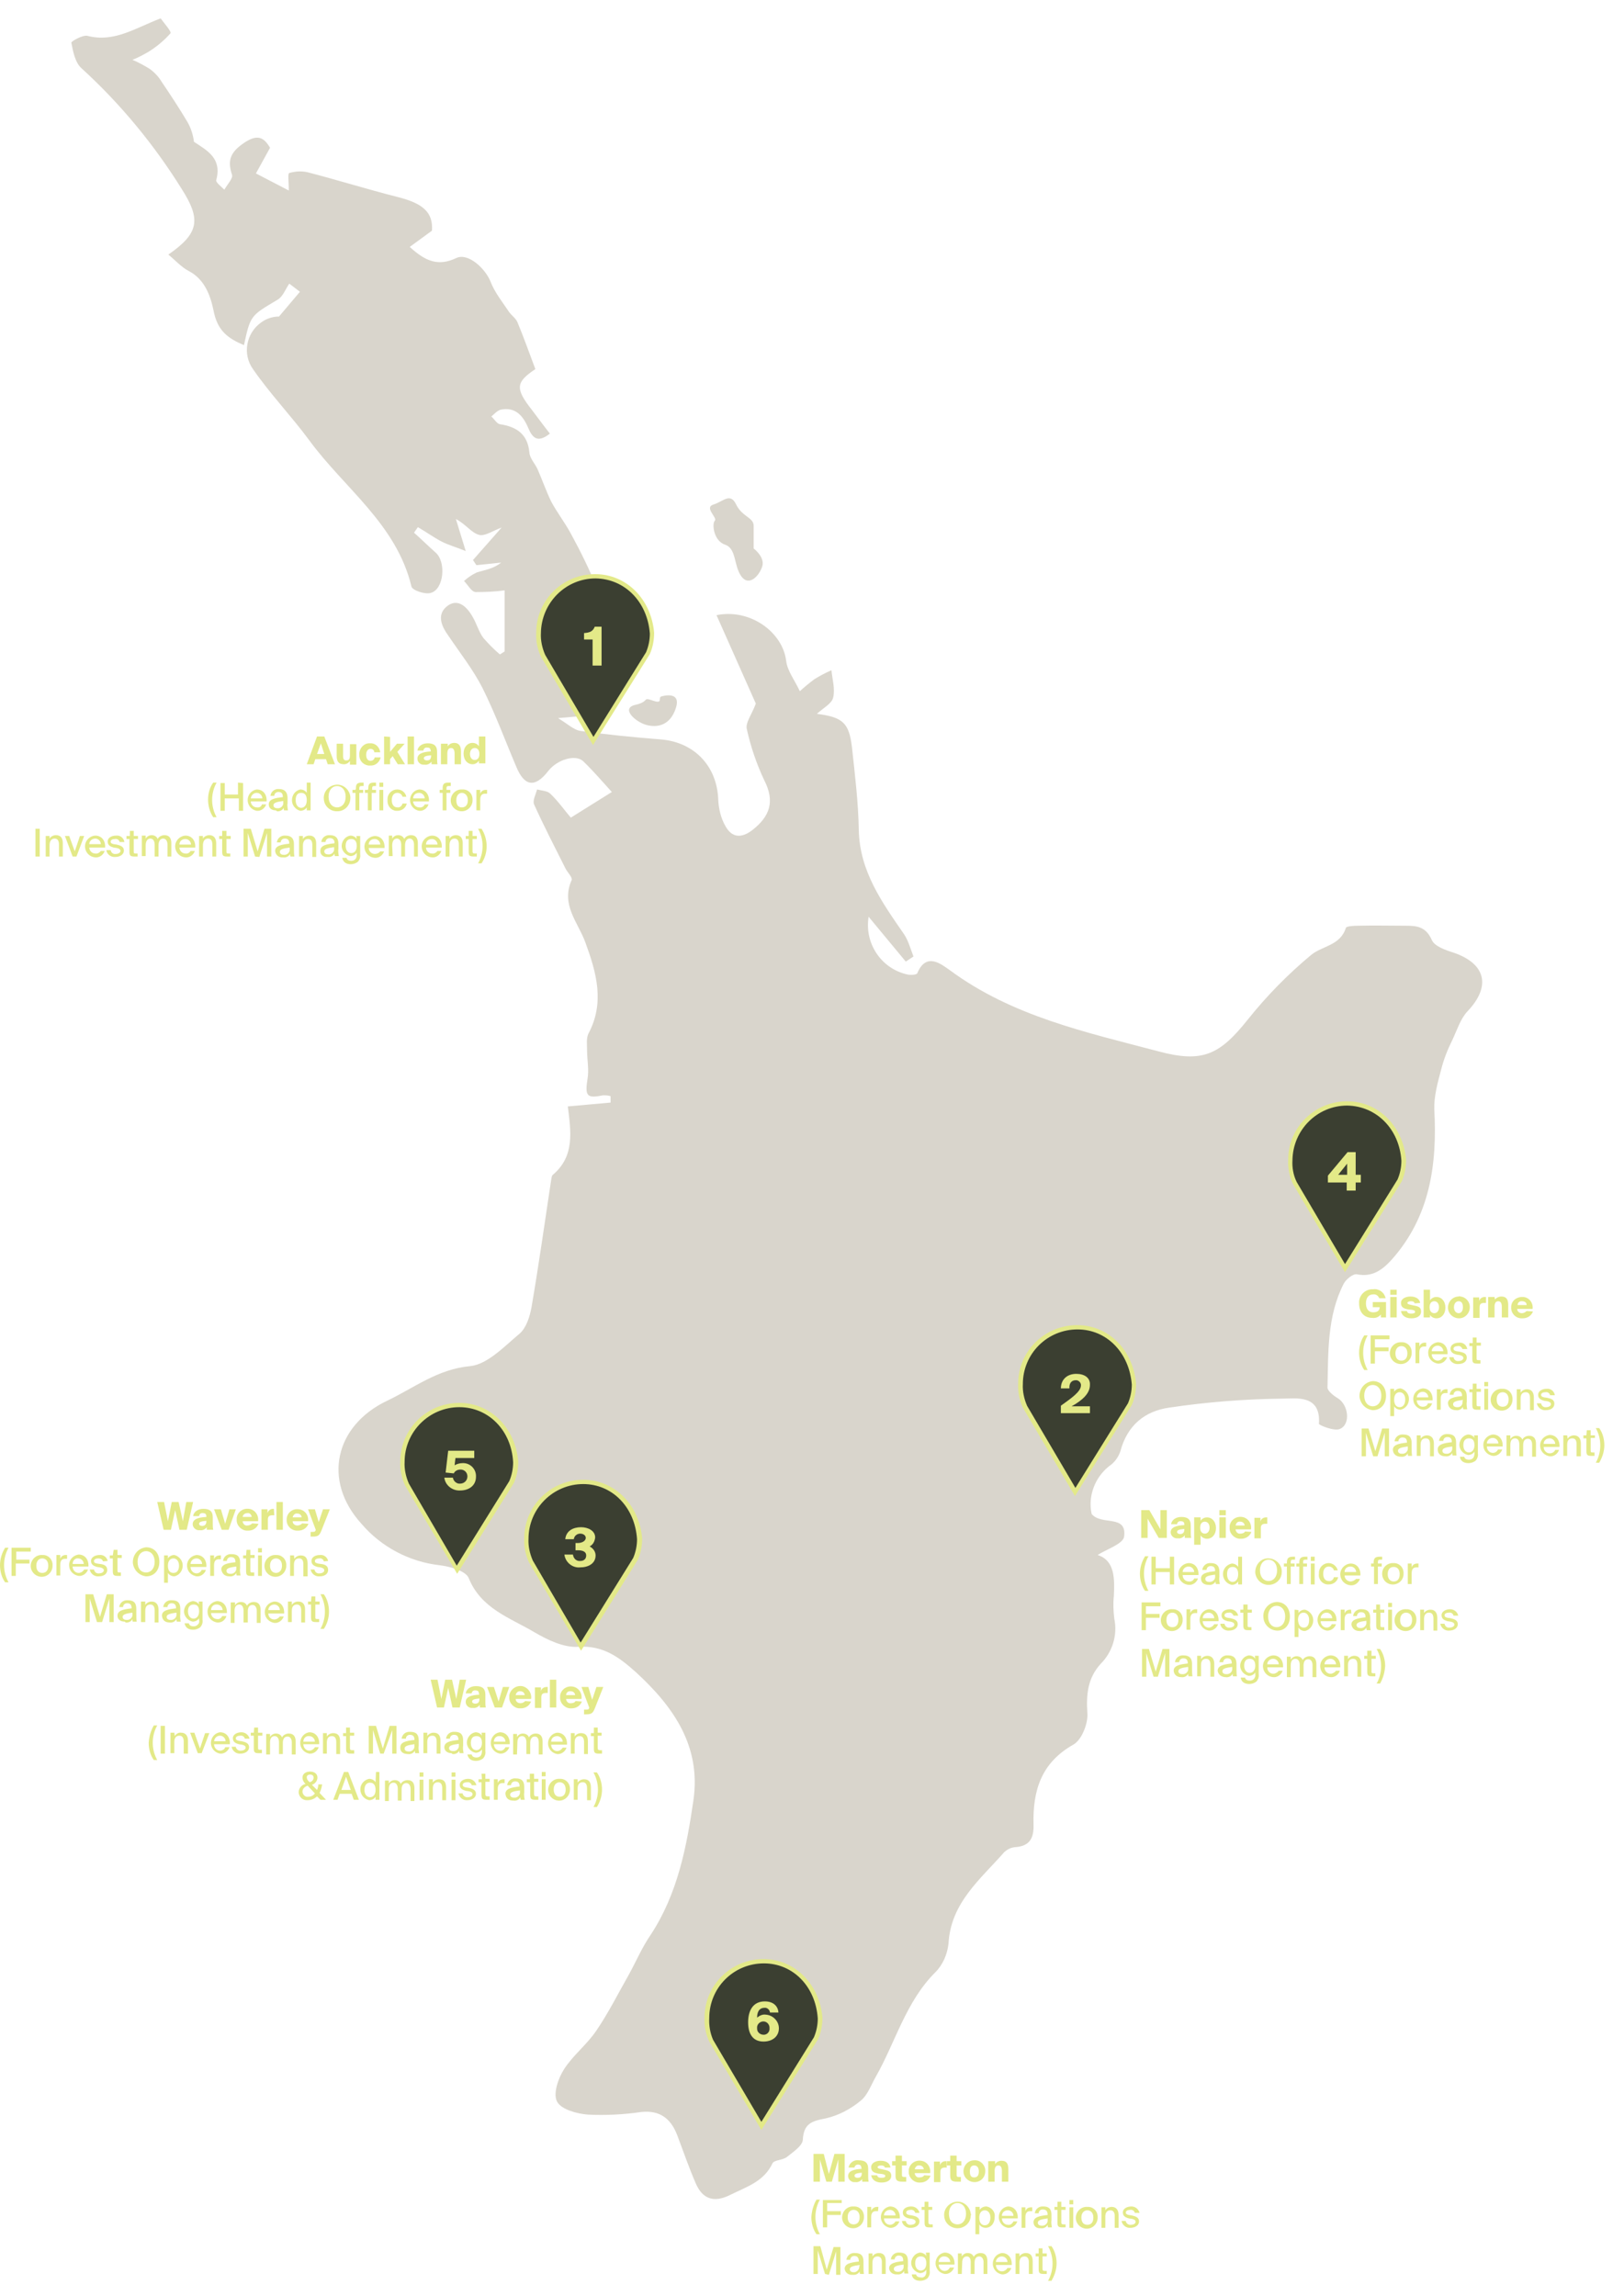 <svg xmlns="http://www.w3.org/2000/svg" xmlns:xlink="http://www.w3.org/1999/xlink" id="Layer_1" x="0px" y="0px" viewBox="0 0 380.1 537.5" style="enable-background:new 0 0 380.1 537.5;" xml:space="preserve"><style type="text/css">	.st0{fill:#D9D5CC;}	.st1{fill:#3B3F31;}	.st2{fill:#E3E989;}	.st3{clip-path:url(#SVGID_00000067934984337501180880000005334910038092657057_);}	.st4{fill:#E3E988;}	.st5{clip-path:url(#SVGID_00000140701747482096659400000004961537966775632790_);}	.st6{clip-path:url(#SVGID_00000183942238016483633690000011565527914020382130_);}	.st7{clip-path:url(#SVGID_00000029739343238553321970000001435251536106940562_);}	.st8{clip-path:url(#SVGID_00000139981934689368608150000014842485625647732924_);}	.st9{clip-path:url(#SVGID_00000034091613236535707240000003575860676956804511_);}</style><path class="st0" d="M255.5,354.4c2.3,2.8,8.3,0,7.6,5.3c-0.2,1.7-4.2,3-6.2,4.3c4,1.3,4,5.4,3.8,9.6c-0.2,1.8-0.1,3.6,0.1,5.3 c0.8,3.8-0.4,7.8-3.2,10.6c-3,3.3-3.4,7.1-3.1,11.5c0.2,2.4-1.3,6.3-3.3,7.4c-7.6,4.3-9.5,10.9-9.3,18.7c0.1,3.2-0.9,5.1-4.4,5.3 c-0.9,0.1-1.7,0.5-2.4,1.1c-5.6,6.4-12.6,11.9-13.1,21.5c-0.3,2.5-1.3,4.9-3.1,6.7c-6.9,6.9-9.3,16.3-13.9,24.4 c-1.1,1.9-1.9,4.3-3.5,5.6c-2.4,2-5.2,3.5-8.3,4.2c-3.2,0.6-5.1,1.2-5.3,5c-0.1,1.4-2.2,2.8-3.7,4c-1,0.8-3,0.7-3.4,1.5 c-2,4.3-6.1,5.5-9.9,7.4s-6.5,1-8.1-2.8c-1.6-3.7-2.9-7.5-4.3-11.2c-1.5-3.9-4.1-5.9-8.5-5.4c-4.1,0.6-8.3,0.8-12.4,0.6 c-2.6-0.2-6.2-1.2-7.2-3s0.2-5.4,1.6-7.6c2.1-3.3,5.4-5.8,7.6-9.1c2.8-4.1,5.1-8.7,7.6-13.1c1.7-3.1,3.1-6.4,5.1-9.3 c6.3-9.6,8.4-20.5,10-31.5c1.8-12.6-4.6-21.8-13.4-29.9c-3.9-3.5-7.7-6.4-13.6-6c-3.4,0.2-7.1-1.6-10.2-3.4 c-5.7-3.4-12.5-5.5-15.4-12.7c-0.7-1.7-4.4-2.7-6.8-3c-7.1-0.8-13.7-4.3-18.3-9.7c-9.2-10.1-6.2-23,6-28.8c6.3-3,11.8-7.4,19.4-8.1 c4.1-0.4,8-4.6,11.6-7.6c1.6-1.4,2.4-4,2.8-6.2c1.7-9.9,3.1-19.9,4.6-29.8c0.1-0.4,0.1-1,0.4-1.2c5.2-4.4,4.2-10.2,3.5-16l10-0.9 v-1.5c-0.6-0.2-1.2-0.2-1.8-0.2c-3.8,0.8-4.2,0.1-3.6-3.8c0.4-2.2-0.1-4.5-0.1-6.8c0-1.3-0.2-2.7,0.3-3.8c3.9-7.3,1.9-14.3-0.7-21.4 c-1.7-4.7-5.8-8.8-3.2-14.6c0.2-0.6-0.9-1.7-1.4-2.6c-2.5-5-5.1-10-7.4-15.1c-0.4-0.9,0.4-2.3,0.7-3.5c1.1,0.3,2.4,0.3,3.1,1 c1.9,1.8,3.4,4,4.8,5.6l9.6-6c-2.1-2.3-4.3-4.9-6.7-7.2c-1.8-1.7-6.1-0.4-8.2,2.3c-3.1,4-5.6,3.6-7.5-1.1 c-2.6-6.1-4.9-12.4-7.9-18.4c-2.2-4.3-5.2-8.1-7.9-12.1c-1.6-2.2-2.8-4.8-0.6-6.8c2.5-2.2,4.7-0.3,6.1,2.1c1,1.6,1.5,3.6,2.6,5.1 c1.2,1.4,2.5,2.7,3.9,3.9l1.1-0.7v-14.3c-2.2,0.3-4.5,0.4-6.8,0.4c-1-0.1-1.8-1.7-2.7-2.6c0.9-0.8,1.9-1.5,3-2 c1.9-0.6,3.8-0.8,5.7-2.3l-5.8,0.6l-0.8-1.2l6.7-7.6c-2,0.7-3.9,2.1-5.3,1.7c-1.8-0.5-3.1-2.5-5.4-3.7l2.3,7.5 c-2.2-0.9-4-1.4-5.6-2.2c-1.9-1-3.7-2.3-5.6-3.4l-0.9,1.3c1.7,1.5,3.3,3.1,5,4.6c2.6,2.2,2,8.7-1.1,9.5c-1.3,0.4-4.3-0.6-4.5-1.5 c-3.5-14.6-15.7-23-23.9-34.2c-4.2-5.7-9.2-10.9-13.2-16.7c-2.5-3.5-1.6-8.4,1.9-10.9c1.2-0.9,2.7-1.4,4.2-1.4l4.9-5.8l-2.5-1.9 c-0.9,1.3-1.5,3.1-2.8,3.8c-6.2,3.7-6.3,3.6-7.8,10.6c-3.8-1.6-6.2-3.4-7.1-8c-0.7-3.4-2-7.4-5.9-9.4c-1.7-0.9-3.1-2.5-4.7-3.8 c7.2-5,7.7-8.2,3.1-15.4C36.1,33.9,28.2,24.3,19.1,16c-1.5-1.3-2-3.9-2.4-6c-0.1-0.3,2.7-1.9,3.8-1.6c6.2,1.6,11.1-1.8,17.1-4.1 c0.7,1,2.6,3.1,2.3,3.5c-1.5,1.7-3.2,3.1-5.1,4.3c-1.2,0.7-2.5,1.4-3.8,1.9c1.4,0.6,2.7,1.3,4,2.1c1.1,0.8,2.1,1.8,2.8,3 c2.1,3.1,4.2,6.3,6.1,9.5c0.8,1.4,1.3,3,1.5,4.6c3.2,2.1,6.6,3.9,5.2,9c-0.1,0.5,1.2,1.5,1.9,2.2c0.7-1.2,2.1-2.7,1.8-3.5 c-1.1-3.3-0.4-5.2,2.6-7.3c3.4-2.4,4.9-1.4,6.3,1l-3.3,6l7.7,4c0-2-0.3-4,0.1-4.1c1.4-0.4,2.8-0.5,4.2-0.2c7,1.8,14,4,21.1,5.8 c6,1.5,8.4,3.6,8.1,7.9l-5.2,3.8c3.7,3.4,6.7,4.6,10.9,2.6c2.8-1.3,6.8,2.5,8,5.5c1,2.6,2.8,4.8,4.4,7.2c0.6,0.8,1.5,1.4,1.9,2.3 c1.5,3.6,2.8,7.3,4.2,11c-4.6,3.1-4.8,4.5-0.7,9.7c1.3,1.7,2.6,3.5,4.1,5.4c-2.9,2.3-4.1,1-5.1-1.4c-1.2-2.8-3-4.9-6.4-4.2 c-0.8,0.2-1.5,1-2.2,1.6c0.7,0.6,1.3,1.7,2,1.8c3.9,0.6,6.5,2.3,6.9,6.6c0.1,1.4,1.3,2.6,1.9,3.9c1.1,2.5,2,5.1,3.2,7.6 c1.4,2.6,3.2,4.9,4.6,7.5c2.3,4.2,4.4,8.5,6.2,12.9c0.5,1.3-0.7,4.6-1.8,4.9c-5.2,1.5-3.5,4.8-2.7,8.1c0.2,0.6,0.4,1.1,0.6,1.6 c0.5,0.1,1,0.1,1.4,0.2c1.2,0.3,2.5,0.6,3.7,0.9c-0.9,0.9-1.6,2.4-2.6,2.7c-3,0.8-2.8,2.2-1.7,4.6c1,2,1.3,4.4,1.9,6.6l-8,0.7 c2.2,1.3,3.7,2.8,5.3,3c6.3,0.9,12.6,1.5,18.9,2c7.8,0.7,13,6.3,13.3,14c0.1,2.2,0.6,4.4,1.7,6.3c1.5,2.7,3.7,2.9,6.3,0.9 c4.1-3.2,5.3-6.7,2.8-11.6c-1.8-3.8-3.2-7.9-4.1-12c-0.4-1.5,1.2-3.5,2.1-6l-9.2-20.7c7.9-1.6,15.5,4,16.3,10.7 c0.3,2.4,2,4.5,3.2,7.1c1.1-1,2.2-1.9,3.4-2.8c1.3-0.8,2.6-1.5,4-2.1c0.2,2.1,0.9,4.4,0.4,6.4c-0.3,1.4-2.3,2.4-3.8,3.8 c6.1,0.8,7.5,2.1,8.2,7.8c0.7,6.5,1.5,13,1.6,19.4c0.2,9.7,5.5,17,10.6,24.4c1,1.5,1.5,3.4,2.2,5.2c-0.6,0.4-1.2,0.8-1.8,1.2 l-8.7-10.5c-1,6.2,2.9,12.1,9,13.5c0.8,0.2,2.3,0.1,2.4-0.3c2.1-5,5.6-2.1,7.6-0.7c14.6,10.8,31.8,14.5,48.8,19 c10.4,2.8,14.4,0.8,21-7.5c4.4-5.5,9.3-10.5,14.7-15c2.6-2.2,6.9-2.2,8.2-6.4c0.1-0.4,1.9-0.5,2.9-0.5c3.7-0.1,7.4,0,11.1,0 c2.6,0,4.7,0.2,6.1,3.3c0.6,1.5,3.2,2.4,5.1,3c7.6,2.6,8.8,7.9,3.3,13.7c-1.7,1.8-2.5,4.5-3.6,6.8c-1.1,2.2-2,4.5-2.6,6.9 c-0.8,3-1.7,6.2-1.6,9.3c0.7,12.9-1,25.1-10,35.2c-2.2,2.4-4.5,4.1-8.1,3.4c-0.9-0.2-2.6,1.2-3.1,2.2c-3.9,7.6-3.6,16-3.8,24.3 c0,0.8,1.4,1.9,2.4,2.5c2.5,1.5,3.1,6.1,0.5,7.2c-1.3,0.6-4.9-0.9-4.9-1.2c0.5-7-5.5-5.9-8.6-5.9c-8.8,0.1-17.7,0.8-26.4,2.1 c-5.8,0.8-9.9,4.2-11.5,10.3c-0.5,1.4-1.4,2.6-2.6,3.4C256.2,345.9,254.6,350.3,255.5,354.4z"></path><path class="st1" d="M152.6,148.2c-0.6-7.3-5.9-13.3-13.3-13.3c-7.3,0-13.3,5.9-13.3,13.3c-0.1,1.8,0.2,3.6,1,5.3l11.7,20l12.8-20.5 C152.3,151.5,152.6,149.9,152.6,148.2z"></path><path class="st2" d="M138.8,174.4l-12.2-20.7c-0.8-1.7-1.2-3.7-1.1-5.6c0-7.6,6.2-13.7,13.8-13.7c7.3,0,13.1,5.8,13.8,13.7l0,0 c0,1.7-0.3,3.4-1,5L138.8,174.4z M139.4,135.4c-7,0-12.7,5.7-12.8,12.8c-0.1,1.7,0.3,3.5,1,5.1l11.3,19.2l12.3-19.8l0,0 c0.6-1.4,0.9-2.9,0.9-4.4l0,0C151.5,140.8,146.2,135.5,139.4,135.4L139.4,135.4z"></path><g>	<defs>		<rect id="SVGID_1_" x="136.7" y="146.7" width="4.1" height="9.1"></rect>	</defs>	<clipPath id="SVGID_00000090256512045727184410000006133860734285230236_">		<use xlink:href="#SVGID_1_" style="overflow:visible;"></use>	</clipPath>	<g style="clip-path:url(#SVGID_00000090256512045727184410000006133860734285230236_);">		<path class="st4" d="M140.8,155.8v-9.1h-1.6c-0.4,1-1,1.4-2.6,1.5v1.5h2.1v6.1H140.8z"></path>	</g></g><path class="st1" d="M265.4,324c-0.6-7.3-5.9-13.3-13.3-13.3c-7.3,0-13.3,5.9-13.3,13.3v0c-0.1,1.8,0.2,3.6,1,5.3l11.8,20l12.8-20.5 C265.1,327.2,265.4,325.6,265.4,324z"></path><path class="st2" d="M251.6,350.2l-12.2-20.7c-0.8-1.7-1.2-3.7-1.1-5.6c0-7.6,6.2-13.7,13.8-13.7c7.4,0,13.1,5.8,13.8,13.7l0,0 c0,1.7-0.3,3.4-1,5L251.6,350.2z M252.2,311.2c-7.1,0-12.8,5.7-12.8,12.8c0,0,0,0,0,0c-0.1,1.7,0.3,3.5,1,5.1l11.3,19.2l12.3-19.8 l0,0c0.6-1.4,0.9-2.9,0.9-4.4C264.3,316.6,259,311.2,252.2,311.2L252.2,311.2z"></path><g>	<defs>		<rect id="SVGID_00000143588973222697586830000017368626192332953240_" x="248.3" y="321.6" width="7" height="9.2"></rect>	</defs>	<clipPath id="SVGID_00000178198210667778856850000005800440452037366683_">		<use xlink:href="#SVGID_00000143588973222697586830000017368626192332953240_" style="overflow:visible;"></use>	</clipPath>	<g style="clip-path:url(#SVGID_00000178198210667778856850000005800440452037366683_);">		<path class="st4" d="M251.9,321.6c-2.1,0-3.6,1.3-3.6,3.4h2c-0.1-1.4,0.7-1.9,1.4-1.9c0.6-0.1,1.2,0.4,1.3,1c0,0.1,0,0.1,0,0.2   c0,1.5-2.4,3.1-4.9,4.9v1.7h7v-1.7h-4.3c2.7-1.5,4.3-3.1,4.3-5C255.2,322.5,253.8,321.6,251.9,321.6"></path>	</g></g><path class="st1" d="M149.7,360.1c-0.6-7.3-5.9-13.3-13.3-13.3c-7.3,0-13.3,5.9-13.3,13.3l0,0c-0.1,1.8,0.2,3.6,1,5.3l11.7,20 l12.8-20.5C149.4,363.4,149.7,361.8,149.7,360.1z"></path><path class="st2" d="M136,386.4l-12.2-20.7c-0.8-1.7-1.2-3.7-1.1-5.6c0-7.6,6.2-13.7,13.8-13.7c7.3,0,13.1,5.8,13.8,13.7l0,0 c0,1.7-0.3,3.4-1,5L136,386.4z M136.5,347.4c-7,0-12.8,5.7-12.8,12.8c-0.1,1.7,0.3,3.5,1,5.1l11.2,19.2l12.3-19.8l0,0 c0.6-1.4,0.9-2.9,0.9-4.4l0,0C148.6,352.8,143.3,347.4,136.5,347.4L136.5,347.4z"></path><g>	<defs>		<rect id="SVGID_00000044873000141284459940000017411598905966476461_" x="132.1" y="357.5" width="7.3" height="9.4"></rect>	</defs>	<clipPath id="SVGID_00000156567382040230223580000004397292065788194486_">		<use xlink:href="#SVGID_00000044873000141284459940000017411598905966476461_" style="overflow:visible;"></use>	</clipPath>	<g style="clip-path:url(#SVGID_00000156567382040230223580000004397292065788194486_);">		<path class="st4" d="M135.8,365.4c-0.9,0.1-1.6-0.6-1.7-1.5c0,0,0,0,0,0h-2c0.2,1.8,1.9,3.2,3.7,3c1.9,0,3.6-0.9,3.6-2.8   c0-0.9-0.6-1.7-1.4-2.1c0.8-0.4,1.2-1.2,1.3-2.1c0-1.6-1.7-2.4-3.3-2.4c-1.8,0-3.5,0.8-3.7,2.8h2c0.1-0.8,0.8-1.3,1.5-1.3   c0,0,0,0,0,0c0.7,0,1.3,0.4,1.3,1s-0.7,1.2-1.9,1.2h-0.5v1.7h0.6c1.2,0,1.9,0.4,1.9,1.2S136.7,365.4,135.8,365.4"></path>	</g></g><path class="st1" d="M328.6,271.6c-0.6-7.3-5.9-13.2-13.3-13.2c-7.3,0-13.3,5.9-13.3,13.2c0,0,0,0,0,0.1c-0.1,1.8,0.2,3.6,1,5.3 l11.8,20l12.8-20.5C328.2,274.9,328.5,273.2,328.6,271.6z"></path><path class="st2" d="M314.8,297.8l-12.2-20.7c-0.8-1.7-1.2-3.7-1.1-5.6c0-7.6,6.2-13.7,13.8-13.7c7.3,0,13.1,5.8,13.8,13.7l0,0 c0,1.7-0.3,3.4-1,5L314.8,297.8z M315.3,258.8c-7,0-12.7,5.7-12.8,12.8c-0.1,1.7,0.2,3.5,1,5.1l11.3,19.2l12.3-19.8l0,0 c0.6-1.4,0.9-2.9,0.9-4.4C327.5,264.2,322.1,258.9,315.3,258.8L315.3,258.8z"></path><path class="st4" d="M315.3,272.4v2.6h-2.1L315.3,272.4z M315.4,269.7l-4.6,5.5v1.6h4.4v1.9h2.1v-1.9h1.2V275h-1.2v-5.3L315.4,269.7 z"></path><path class="st1" d="M192,472.4c-0.6-7.3-5.9-13.3-13.2-13.3c-7.3,0-13.3,5.9-13.3,13.2c0,0,0,0,0,0c-0.1,1.8,0.2,3.6,1,5.3l11.8,20 l12.8-20.5C191.7,475.6,192,474,192,472.4z"></path><path class="st2" d="M178.2,498.6L166,477.9c-0.8-1.7-1.2-3.7-1.1-5.6c0-7.6,6.2-13.7,13.8-13.7c7.3,0,13.1,5.8,13.8,13.7l0,0 c0,1.7-0.3,3.4-1,5L178.2,498.6z M178.8,459.6c-7.1,0-12.8,5.7-12.8,12.8v0c-0.1,1.7,0.2,3.5,0.9,5.1l11.3,19.2l12.3-19.8l0,0 c0.6-1.4,0.9-2.9,0.9-4.4l0,0C190.9,465,185.6,459.6,178.8,459.6L178.8,459.6z"></path><g>	<defs>		<rect id="SVGID_00000054969886543735042860000000337228349475295672_" x="175.1" y="468.5" width="7.2" height="9.4"></rect>	</defs>	<clipPath id="SVGID_00000086677116361626300340000014495180751450972828_">		<use xlink:href="#SVGID_00000054969886543735042860000000337228349475295672_" style="overflow:visible;"></use>	</clipPath>	<g style="clip-path:url(#SVGID_00000086677116361626300340000014495180751450972828_);">		<path class="st4" d="M178.9,470c0.6-0.1,1.2,0.4,1.3,1c0,0,0,0.1,0,0.1h2c-0.1-1.4-1.1-2.6-3.2-2.6c-2.8,0-3.9,2.2-3.9,4.9   s1.1,4.5,3.6,4.5c2.1,0,3.6-1.2,3.6-3.1c0-1.7-1.4-3.1-3.1-3.2c0,0,0,0,0,0c-0.7-0.1-1.4,0.2-2,0.7   C177.2,470.7,177.9,470,178.9,470 M177.2,474.8c-0.1-0.8,0.5-1.5,1.3-1.6c0.8-0.1,1.5,0.5,1.6,1.3c0,0.1,0,0.2,0,0.2   c0.1,0.8-0.4,1.5-1.2,1.6c-0.1,0-0.1,0-0.2,0c-0.8,0-1.5-0.6-1.5-1.4C177.2,474.9,177.2,474.8,177.2,474.8"></path>	</g></g><path class="st1" d="M120.7,342.1c-0.6-7.3-5.9-13.3-13.3-13.3c-7.3,0-13.3,5.9-13.3,13.3l0,0c-0.1,1.8,0.2,3.6,1,5.3l11.8,20 l12.8-20.5C120.4,345.4,120.7,343.8,120.7,342.1z"></path><path class="st2" d="M107,368.4l-12.2-20.7c-0.8-1.7-1.2-3.7-1.1-5.6c0-7.6,6.2-13.7,13.8-13.7c7.3,0,13.1,5.8,13.8,13.7l0,0 c0,1.7-0.3,3.4-1,5L107,368.4z M107.5,329.4c-7,0-12.8,5.7-12.8,12.8c-0.1,1.7,0.3,3.5,1,5.1l11.2,19.2l12.3-19.8l0,0 c0.6-1.4,0.9-2.9,0.9-4.4l0,0C119.7,334.8,114.3,329.4,107.5,329.4L107.5,329.4z"></path><g>	<defs>		<rect id="SVGID_00000152972728232061089040000010410738146212010126_" x="104.1" y="339.6" width="7.4" height="9.2"></rect>	</defs>	<clipPath id="SVGID_00000128485067168484709110000008842693206914508959_">		<use xlink:href="#SVGID_00000152972728232061089040000010410738146212010126_" style="overflow:visible;"></use>	</clipPath>	<g style="clip-path:url(#SVGID_00000128485067168484709110000008842693206914508959_);">		<path class="st4" d="M107.7,347.3c-0.8,0.1-1.6-0.6-1.7-1.4h-2c0.2,1.8,1.9,3.1,3.7,3c2,0,3.7-1.1,3.7-3.2   c0.1-1.7-1.2-3.1-2.8-3.2c-0.1,0-0.2,0-0.4,0c-0.6,0-1.3,0.2-1.8,0.5l0.2-1.7h4.4v-1.7h-6.1l-0.6,5.1l1.9,0.2   c0.3-0.6,0.9-0.9,1.6-0.9c0.9,0,1.6,0.7,1.6,1.6C109.4,346.6,108.6,347.3,107.7,347.3"></path>	</g></g><g>	<defs>		<rect id="SVGID_00000093890670513101211860000007723076004696720318_" y="172.4" width="375.5" height="361.6"></rect>	</defs>	<clipPath id="SVGID_00000054963757954053898110000009178508614457564309_">		<use xlink:href="#SVGID_00000093890670513101211860000007723076004696720318_" style="overflow:visible;"></use>	</clipPath>	<g style="clip-path:url(#SVGID_00000054963757954053898110000009178508614457564309_);">		<path class="st4" d="M113.9,198.1c0-1.4-0.4-2.9-1.2-4.1h-0.8c1.4,2.5,1.4,5.6,0,8.1h0.8C113.5,200.9,113.9,199.5,113.9,198.1    M109.7,195.7H109v0.7h0.7v2.9c0,1,0.2,1.2,1.2,1.2h0.7v-0.7h-0.4c-0.5,0-0.6-0.1-0.6-0.6v-2.8h1v-0.7h-1v-1.2h-0.9L109.7,195.7z    M105.2,195.7h-0.9v4.8h0.9v-2.6c0-1,0.4-1.6,1.2-1.6s1,0.7,1,1.4v2.8h0.9v-3.1c0-1.1-0.4-1.9-1.6-1.9c-0.6,0-1.2,0.3-1.5,0.8   V195.7z M101.1,196.4c0.7,0,1.3,0.6,1.3,1.3c0,0,0,0,0,0h-2.7C99.7,196.9,100.3,196.4,101.1,196.4   C101.1,196.4,101.1,196.4,101.1,196.4 M101.1,199.8c-0.8,0-1.4-0.7-1.4-1.4c0,0,0,0,0,0h3.7c0.1-1.6-0.8-2.8-2.3-2.8   c-1.4,0.1-2.5,1.3-2.4,2.7c0.1,1.3,1.1,2.3,2.4,2.4c1,0.1,1.9-0.6,2.2-1.5h-0.9C102.1,199.6,101.6,199.9,101.1,199.8 M91.8,197.9   c0-1,0.4-1.6,1.1-1.6s1,0.7,1,1.4v2.8h0.9v-2.6c0-1,0.4-1.6,1.1-1.6s1,0.7,1,1.4v2.8h0.9v-3.1c0-1.1-0.4-1.9-1.6-1.9   c-0.6,0-1.3,0.3-1.6,0.9c-0.2-0.6-0.8-0.9-1.4-0.9c-0.6,0-1.1,0.3-1.4,0.8v-0.7H91v4.8h0.9L91.8,197.9z M87.7,196.4   c0.7,0,1.3,0.6,1.3,1.3c0,0,0,0,0,0h-2.7C86.3,196.9,86.9,196.4,87.7,196.4C87.6,196.4,87.7,196.4,87.7,196.4 M87.7,199.9   c-0.8,0-1.4-0.7-1.4-1.4H90c0.1-1.6-0.8-2.8-2.3-2.8c-1.4,0.1-2.5,1.3-2.4,2.7c0.1,1.3,1.1,2.3,2.4,2.4c1,0.1,1.9-0.6,2.2-1.5H89   C88.8,199.6,88.3,199.9,87.7,199.9 M83.5,198c0,1.2-0.6,1.7-1.3,1.7s-1.3-0.6-1.3-1.7s0.5-1.6,1.3-1.6S83.5,196.9,83.5,198    M83.5,196.4c-0.3-0.5-0.9-0.8-1.5-0.8c-1.3,0.2-2.2,1.5-2,2.8c0.2,1,1,1.8,2,2c0.6,0,1.2-0.3,1.5-0.8v0.5c0,0.4-0.1,0.7-0.3,1   c-0.3,0.3-0.6,0.4-1,0.4c-0.7,0-1-0.3-1.1-0.7h-1c0.2,1,0.9,1.5,2,1.5c0.6,0,1.2-0.2,1.7-0.6c0.4-0.5,0.6-1.1,0.5-1.7v-4.3h-0.9   L83.5,196.4z M76.7,200.6c0.6,0.1,1.3-0.2,1.6-0.8c0,0.2,0,0.4,0.1,0.6h0.9c-0.1-0.6-0.2-1.2-0.1-1.7c0-0.2,0-1,0-1.2   c0-1.4-0.7-2-2-2c-1-0.1-1.9,0.6-2,1.6h1c0-0.5,0.4-0.9,0.9-0.9c0,0,0.1,0,0.1,0c0.6,0,1.1,0.3,1.1,1.1v0.1   c-1.9,0.2-3.3,0.5-3.3,1.7C74.9,200.1,75.7,200.7,76.7,200.6 M78.2,198.6c0.1,0.7-0.4,1.3-1.1,1.4c-0.1,0-0.2,0-0.3,0   c-0.6,0-0.9-0.3-0.9-0.7c0-0.6,0.8-0.8,2.3-1L78.2,198.6z M70.9,195.7H70v4.8h0.9V198c0-1,0.4-1.6,1.2-1.6s1,0.7,1,1.4v2.8H74   v-3.1c0-1.1-0.4-1.9-1.6-1.9c-0.6,0-1.2,0.3-1.5,0.8L70.9,195.7z M66.3,200.7c0.6,0.1,1.3-0.2,1.6-0.8c0,0.3,0,0.4,0.1,0.6h0.9   c-0.1-0.6-0.1-1.2-0.1-1.7c0-0.2,0-1,0-1.2c0-1.4-0.7-2-2-2c-1-0.1-1.9,0.6-2,1.6h0.9c0-0.5,0.4-0.9,0.9-0.9c0,0,0.1,0,0.1,0   c0.6,0,1,0.3,1,1.1v0.1c-1.9,0.2-3.3,0.5-3.3,1.7C64.5,200.2,65.3,200.8,66.3,200.7 M67.8,198.7c0.1,0.7-0.4,1.3-1.1,1.4   c-0.1,0-0.2,0-0.3,0c-0.6,0-0.9-0.3-0.9-0.7c0-0.6,0.8-0.8,2.3-1L67.8,198.7z M60.7,200.6l1.8-5.6v5.5h1V194h-1.6l-1.6,5.3   l-1.6-5.3H57v6.5h1V195l1.7,5.5L60.7,200.6z M52,195.7h-0.7v0.7H52v2.9c0,1,0.2,1.2,1.2,1.2h0.7v-0.7h-0.4c-0.5,0-0.5-0.1-0.5-0.6   v-2.8h1v-0.7h-1v-1.2H52V195.7z M47.5,195.7h-0.9v4.8h0.9v-2.6c0-1,0.4-1.6,1.2-1.6s1,0.7,1,1.4v2.8h0.9v-3.1   c0-1.1-0.5-1.9-1.6-1.9c-0.6,0-1.2,0.3-1.5,0.8V195.7z M43.4,196.4c0.7,0,1.3,0.6,1.3,1.3c0,0,0,0,0,0H42   C42,196.9,42.6,196.4,43.4,196.4C43.3,196.4,43.4,196.4,43.4,196.4 M43.4,199.8c-0.8,0-1.4-0.7-1.4-1.4h3.7   c0.1-1.6-0.8-2.8-2.3-2.8c-1.4,0.1-2.5,1.3-2.4,2.7c0.1,1.3,1.1,2.3,2.4,2.4c1,0.1,1.9-0.6,2.2-1.5h-1   C44.4,199.6,43.9,199.9,43.4,199.8 M34.1,197.9c0-1,0.4-1.6,1.1-1.6s1,0.7,1,1.4v2.8h0.9v-2.6c0-1,0.4-1.6,1.1-1.6s1,0.7,1,1.4   v2.8h0.9v-3.1c0-1.1-0.4-1.9-1.6-1.9c-0.6,0-1.3,0.3-1.6,0.9c-0.2-0.6-0.8-0.9-1.4-0.9c-0.6,0-1.1,0.3-1.4,0.8v-0.7h-0.9v4.8h0.9   L34.1,197.9z M30.3,195.7h-0.7v0.7h0.7v2.9c0,1,0.2,1.2,1.2,1.2h0.7v-0.7h-0.4c-0.5,0-0.5-0.1-0.5-0.6v-2.8h1v-0.7h-1v-1.2h-0.9   V195.7z M29.1,197c-0.2-0.9-1-1.5-1.9-1.4c-1.1,0-2,0.5-2,1.4s0.7,1.2,1.4,1.4l0.7,0.1c0.5,0.1,0.9,0.3,0.9,0.7s-0.5,0.7-1.1,0.7   c-0.6,0.1-1.1-0.3-1.2-0.9h-1c0.1,1,1.1,1.7,2.1,1.6c1.1,0,2-0.6,2-1.5s-0.8-1.2-1.7-1.4l-0.7-0.1c-0.4-0.1-0.7-0.2-0.7-0.6   s0.5-0.6,1-0.6c0.5-0.1,1,0.2,1.1,0.7H29.1z M22.3,196.3c0.7,0,1.3,0.6,1.3,1.3c0,0,0,0,0,0h-2.7   C20.9,196.9,21.5,196.3,22.3,196.3C22.2,196.3,22.2,196.3,22.3,196.3 M22.3,199.8c-0.8,0-1.4-0.7-1.4-1.4h3.7   c0.1-1.6-0.8-2.8-2.3-2.8c-1.4,0.1-2.5,1.3-2.4,2.7c0.1,1.3,1.1,2.3,2.4,2.4c1,0.1,1.9-0.6,2.2-1.5h-0.9   C23.3,199.6,22.8,199.9,22.3,199.8 M16.2,195.7h-1l1.8,4.8h0.9l1.8-4.8h-1l-1.2,3.6L16.2,195.7z M11.6,195.7h-0.9v4.8h0.9v-2.6   c0-1,0.4-1.6,1.2-1.6s1,0.7,1,1.4v2.8h0.9v-3.1c0-1.1-0.4-1.9-1.6-1.9c-0.6,0-1.2,0.3-1.5,0.8V195.7z M9.3,194h-1v6.5h1V194z"></path>		<path class="st4" d="M114,184.9h-0.3c-0.6,0-1.1,0.3-1.3,0.9v-0.9h-0.9v4.8h0.9v-2.5c0-1,0.4-1.4,1.1-1.4h0.5V184.9z M108.2,184.8   c-1.4-0.1-2.6,1-2.7,2.4c-0.1,1.4,1,2.6,2.4,2.7c1.4,0.1,2.6-1,2.7-2.4c0-0.1,0-0.1,0-0.2c0.1-1.3-0.8-2.4-2.1-2.5   C108.4,184.8,108.3,184.8,108.2,184.8 M106.8,187.3c0-1.2,0.7-1.7,1.3-1.7s1.4,0.5,1.4,1.7s-0.6,1.7-1.4,1.7   S106.8,188.5,106.8,187.3 M103.6,184.9h-0.7v0.7h0.7v4.1h0.9v-4.1h0.9v-0.7h-0.9v-0.3c0-0.5,0.1-0.6,0.6-0.6h0.4v-0.8H105   c-1.1,0-1.4,0.3-1.4,1.4L103.6,184.9z M98.1,185.6c0.7,0,1.3,0.6,1.3,1.3c0,0,0,0,0,0h-2.7C96.7,186.1,97.3,185.6,98.1,185.6   C98.1,185.6,98.1,185.6,98.1,185.6 M98.1,189c-0.8,0-1.4-0.7-1.4-1.4h3.7c0.1-1.6-0.8-2.8-2.3-2.8c-1.4,0.2-2.3,1.5-2.1,2.9   c0.2,1.1,1,1.9,2.1,2.1c1,0.1,1.9-0.6,2.2-1.5h-0.9C99.2,188.8,98.7,189.1,98.1,189 M93,184.8c-1.3,0-2.3,1-2.3,2.3   c0,0.1,0,0.1,0,0.2c-0.1,1.3,0.8,2.4,2,2.5c0.1,0,0.2,0,0.3,0c1.1,0,2-0.7,2.2-1.7h-1c-0.1,0.6-0.7,1-1.2,0.9   c-0.7,0-1.3-0.5-1.3-1.7s0.6-1.7,1.3-1.7c0.6,0,1.1,0.4,1.2,0.9h0.9C94.9,185.5,94,184.8,93,184.8 M88.8,184.2h0.9v-1h-0.9V184.2z    M88.8,189.7h0.9v-4.8h-0.9V189.7z M86.1,184.9h-0.7v0.7h0.7v4.1h0.9v-4.1H88v-0.7h-0.9v-0.3c0-0.5,0.1-0.6,0.6-0.6H88v-0.8h-0.4   c-1.1,0-1.4,0.3-1.4,1.4L86.1,184.9z M83.2,184.9h-0.7v0.7h0.7v4.1h0.9v-4.1h0.9v-0.7h-0.9v-0.3c0-0.5,0.1-0.6,0.6-0.6h0.4v-0.8   h-0.4c-1.1,0-1.4,0.3-1.4,1.4L83.2,184.9z M82,186.5c-0.2-1.7-1.7-3-3.4-2.8c-1.7,0.2-3,1.7-2.8,3.4c0.1,1.6,1.5,2.9,3.2,2.8   c1.7,0,3-1.4,3-3.1C82,186.7,82,186.6,82,186.5 M76.9,186.5c0-1.6,0.9-2.5,2-2.5s2,0.9,2,2.5s-0.9,2.5-2,2.5   S76.9,188.1,76.9,186.5 M71.8,187.3c0,1.2-0.6,1.8-1.3,1.8s-1.3-0.6-1.3-1.8s0.5-1.7,1.3-1.7S71.8,186.1,71.8,187.3 M71.8,185.6   c-0.3-0.5-0.9-0.8-1.5-0.8c-1.4,0.3-2.2,1.7-1.9,3.1c0.2,0.9,1,1.7,1.9,1.9c0.6,0,1.2-0.3,1.5-0.8v0.7h0.9v-6.5h-0.9V185.6z    M64.8,189.9c0.6,0.1,1.3-0.2,1.6-0.8c0,0.2,0,0.4,0.1,0.6h0.9c-0.1-0.6-0.2-1.2-0.1-1.7c0-0.2,0-1.1,0-1.2c0-1.4-0.7-2.1-2-2.1   c-1-0.1-1.9,0.6-2,1.6h0.9c0-0.5,0.4-0.9,0.9-0.9c0,0,0.1,0,0.1,0c0.6,0,1,0.3,1,1.1v0.1c-1.9,0.2-3.3,0.5-3.3,1.7   c0,0.9,0.7,1.4,1.7,1.4 M66.3,187.8c0.1,0.7-0.4,1.3-1.1,1.4c-0.1,0-0.2,0-0.3,0c-0.6,0-0.9-0.3-0.9-0.7c0-0.6,0.8-0.8,2.3-1   L66.3,187.8z M60.1,185.6c0.7,0,1.3,0.6,1.3,1.3c0,0,0,0,0,0h-2.7C58.8,186.1,59.4,185.6,60.1,185.6   C60.1,185.6,60.1,185.6,60.1,185.6 M60.1,189c-0.8,0-1.4-0.7-1.4-1.4h3.7c0.1-1.6-0.8-2.8-2.3-2.8c-1.4,0.2-2.3,1.5-2.1,2.9   c0.2,1.1,1,1.9,2.1,2.1c1,0.1,1.9-0.6,2.2-1.5h-1C61.2,188.8,60.7,189.1,60.1,189 M55.7,183.2v2.8h-3.1v-2.7h-1v6.5h1v-2.9h3.3   v2.9h1v-6.5L55.7,183.2z M48.7,187.2c0,1.4,0.4,2.9,1.2,4.1h0.8c-1.4-2.5-1.4-5.6,0-8.1h-0.8C49.1,184.3,48.7,185.7,48.7,187.2"></path>		<path class="st4" d="M111.1,175.1c0.6,0,1.1,0.4,1.1,1.4s-0.5,1.4-1.1,1.4s-1.1-0.5-1.1-1.4S110.5,175.1,111.1,175.1 M112.1,172.4   v2.3c-0.3-0.5-0.9-0.8-1.5-0.8c-1.2,0-2.1,1-2.1,2.5s0.9,2.5,2.1,2.5c0.6,0,1.1-0.3,1.5-0.8v0.6h1.5v-6.5L112.1,172.4z    M104.7,174.1h-1.5v4.8h1.5v-2.5c0-0.9,0.3-1.3,0.9-1.3s0.8,0.6,0.8,1.3v2.5h1.5V176c0-1.3-0.4-2.1-1.6-2.1   c-0.6,0-1.2,0.3-1.5,0.8V174.1z M100.9,176.9c0,0.9-0.4,1.1-1,1.1c-0.4,0-0.7-0.2-0.7-0.5c0-0.5,0.7-0.6,1.7-0.7L100.9,176.9z    M100.9,175.9c-1.9,0.1-3.2,0.5-3.2,1.7c0,0.8,0.7,1.5,1.6,1.4c0,0,0.1,0,0.1,0c0.6,0.1,1.2-0.2,1.6-0.7v0.6h1.4   c-0.1-0.5-0.1-0.9-0.1-1.4V176c0-1.5-0.8-2-2.2-2s-2.3,0.8-2.4,1.7h1.4c0-0.4,0.4-0.8,0.9-0.7c0,0,0,0,0,0c0.5,0,0.8,0.2,0.8,0.8   L100.9,175.9z M96.9,172.4h-1.5v6.5h1.5L96.9,172.4z M89.9,172.4v6.5h1.4v-1.2l0.6-0.7l1.2,1.9h1.7L93,176l1.7-1.9h-1.8l-1.6,1.9   v-3.5L89.9,172.4z M86.6,174c-1.3-0.1-2.4,1-2.5,2.3c0,0.1,0,0.2,0,0.3c-0.1,1.3,0.8,2.4,2.1,2.6c0.1,0,0.3,0,0.4,0   c1.2,0.1,2.2-0.7,2.5-1.9h-1.4c-0.1,0.5-0.5,0.8-1,0.8c-0.5,0-1-0.4-1-1.4s0.5-1.4,1-1.4c0.5,0,0.9,0.3,0.9,0.8H89   C88.8,174.8,87.8,173.9,86.6,174 M81.9,179h1.5v-4.8h-1.5v2.6c0,0.9-0.2,1.2-0.9,1.2s-0.7-0.6-0.7-1.3v-2.6h-1.5v2.8   c0,1.3,0.4,2,1.7,2c0.6,0,1.1-0.3,1.4-0.8V179z M75.1,174l0.8,2.5h-1.7L75.1,174z M71.8,178.9h1.6l0.4-1.2h2.5l0.4,1.2h1.7   l-2.5-6.5h-1.7L71.8,178.9z"></path>		<path class="st4" d="M77,377.2c0-1.4-0.4-2.9-1.2-4h-0.8c1.4,2.5,1.4,5.6,0,8.1h0.8C76.6,380.1,77,378.7,77,377.2 M72.8,374.9   h-0.7v0.7h0.7v2.9c0,1,0.2,1.2,1.2,1.2h0.7V379h-0.4c-0.5,0-0.5-0.1-0.5-0.6v-2.8h1v-0.7h-1v-1.2h-0.9L72.8,374.9z M68.3,374.9   h-0.9v4.8h0.9v-2.6c0-1,0.4-1.5,1.2-1.5s1,0.7,1,1.4v2.8h0.9v-3c0-1.1-0.4-1.9-1.6-1.9c-0.6,0-1.2,0.3-1.5,0.8V374.9z M64.2,375.6   c0.7,0,1.3,0.6,1.3,1.3c0,0,0,0,0,0h-2.7C62.8,376.2,63.4,375.6,64.2,375.6C64.1,375.6,64.2,375.6,64.2,375.6 M64.2,379.1   c-0.8,0-1.4-0.6-1.4-1.4c0,0,0,0,0,0h3.7c0.1-1.6-0.8-2.8-2.3-2.8c-1.4,0.2-2.4,1.4-2.2,2.8c0.1,1.1,1,2,2.2,2.2   c1,0.1,1.9-0.6,2.2-1.5h-0.9C65.2,378.8,64.7,379.1,64.2,379.1 M54.9,377.1c0-1,0.4-1.5,1.1-1.5s1,0.7,1,1.4v2.8H58v-2.6   c0-1,0.4-1.5,1.1-1.5s1,0.7,1,1.4v2.8H61v-3c0-1.1-0.4-1.9-1.6-1.9c-0.6,0-1.3,0.3-1.6,0.9c-0.2-0.6-0.8-0.9-1.4-0.9   c-0.6,0-1.1,0.3-1.4,0.8v-0.7h-1v4.8h0.9L54.9,377.1z M50.8,375.6c0.7,0,1.3,0.6,1.3,1.3c0,0,0,0,0,0h-2.7   C49.4,376.1,50,375.5,50.8,375.6C50.7,375.5,50.8,375.5,50.8,375.6 M50.8,379c-0.8,0-1.4-0.7-1.4-1.4c0,0,0,0,0,0h3.7   c0.1-1.6-0.8-2.8-2.3-2.8c-1.4,0.2-2.4,1.4-2.2,2.8c0.1,1.1,1,2,2.2,2.2c1,0.1,1.9-0.5,2.2-1.5h-1C51.8,378.8,51.3,379.1,50.8,379    M46.6,377.2c0,1.1-0.6,1.7-1.3,1.7s-1.3-0.6-1.3-1.7s0.5-1.6,1.3-1.6S46.6,376,46.6,377.2 M46.6,375.6c-0.3-0.5-0.9-0.8-1.5-0.8   c-1.3,0.2-2.2,1.5-2,2.8c0.2,1,1,1.8,2,2c0.6,0,1.2-0.3,1.5-0.8v0.5c0.1,0.4,0,0.7-0.3,1c-0.3,0.3-0.6,0.4-1,0.4   c-0.7,0-1-0.3-1.1-0.7h-1c0.2,1,0.9,1.5,2,1.5c0.6,0,1.2-0.2,1.7-0.6c0.4-0.5,0.6-1.1,0.5-1.7v-4.3h-0.9L46.6,375.6z M39.7,379.8   c0.6,0.1,1.3-0.2,1.6-0.8c0,0.2,0,0.4,0.1,0.6h0.9c-0.1-0.6-0.2-1.2-0.1-1.8c0-0.2,0-1,0-1.2c0-1.5-0.7-2-2-2   c-1-0.1-1.9,0.6-2,1.6h1c0-0.5,0.4-0.9,0.9-0.9c0,0,0.1,0,0.1,0c0.6,0,1,0.3,1,1.1v0.1c-1.9,0.2-3.3,0.5-3.3,1.7   C38,379.3,38.7,379.8,39.7,379.8 M41.3,377.8c0.1,0.7-0.4,1.3-1.1,1.4c-0.1,0-0.2,0-0.3,0c-0.6,0-0.9-0.3-0.9-0.7   c0-0.6,0.8-0.8,2.3-1V377.8z M34,374.9h-1v4.8h1v-2.6c0-1,0.4-1.5,1.2-1.5s1,0.7,1,1.4v2.8h0.9v-3c0-1.1-0.5-1.9-1.6-1.9   c-0.6,0-1.2,0.3-1.5,0.8V374.9z M29.4,379.8c0.6,0.1,1.3-0.2,1.6-0.8c0,0.3,0,0.5,0.1,0.6H32c-0.1-0.6-0.1-1.2-0.1-1.8   c0-0.2,0-1,0-1.2c0-1.5-0.7-2-2-2c-1-0.1-1.9,0.6-2,1.6h0.9c0-0.5,0.4-0.9,0.9-0.9c0,0,0.1,0,0.1,0c0.6,0,1,0.3,1,1.1v0.1   c-1.9,0.2-3.3,0.5-3.3,1.7c0,0.9,0.7,1.4,1.7,1.4 M31,377.8c0.1,0.7-0.4,1.3-1.1,1.4c-0.1,0-0.2,0-0.3,0c-0.6,0-0.9-0.3-0.9-0.7   c0-0.6,0.8-0.8,2.3-1V377.8z M23.9,379.7l1.7-5.5v5.5h1v-6.5H25l-1.6,5.3l-1.6-5.3H20v6.5h1v-5.5l1.7,5.5H23.9z"></path>		<path class="st4" d="M76.8,365.4c-0.2-0.9-1-1.5-1.9-1.4c-1.1,0-2,0.5-2,1.4s0.7,1.2,1.4,1.4l0.7,0.1c0.5,0.1,0.9,0.3,0.9,0.7   s-0.5,0.7-1.1,0.7c-0.6,0.1-1.1-0.3-1.2-0.9h-0.9c0.2,1,1.1,1.7,2.1,1.6c1.1,0,2-0.5,2-1.5s-0.8-1.3-1.7-1.4l-0.7-0.1   c-0.4-0.1-0.7-0.2-0.7-0.6s0.5-0.6,1-0.6c0.5-0.1,1,0.2,1.1,0.7L76.8,365.4z M68.8,364.1h-0.9v4.8h0.9v-2.6c0-1,0.4-1.5,1.2-1.5   s1,0.6,1,1.4v2.8h1v-3c0-1.1-0.4-1.9-1.6-1.9c-0.6,0-1.2,0.3-1.5,0.8L68.8,364.1z M64.6,364c-1.4-0.1-2.6,1-2.7,2.4   c-0.1,1.4,1,2.6,2.4,2.7c1.4,0.1,2.6-1,2.7-2.4c0-0.1,0-0.1,0-0.2c0.1-1.3-0.8-2.4-2.1-2.5C64.7,364,64.7,364,64.6,364    M63.2,366.5c0-1.2,0.7-1.7,1.4-1.7c0.7,0,1.4,0.5,1.4,1.7s-0.7,1.7-1.4,1.7S63.2,367.7,63.2,366.5 M60.4,363.4h0.9v-1h-0.9V363.4   z M60.4,368.9h0.9v-4.8h-0.9V368.9z M57.6,364.1h-0.7v0.7h0.7v2.9c0,1,0.2,1.2,1.2,1.2h0.7v-0.8h-0.4c-0.5,0-0.5-0.1-0.5-0.6v-2.8   h1v-0.7h-1v-1.2h-0.9L57.6,364.1z M53.7,369c0.6,0.1,1.3-0.2,1.6-0.8c0,0.2,0,0.4,0.1,0.6h0.9c-0.1-0.6-0.2-1.2-0.1-1.8   c0-0.2,0-1,0-1.2c0-1.5-0.7-2-2-2c-1-0.1-1.9,0.6-2,1.6h0.9c0-0.5,0.4-0.9,0.9-0.9c0,0,0.1,0,0.1,0c0.6,0,1,0.3,1,1.1v0.1   c-1.9,0.2-3.3,0.5-3.3,1.7C52,368.5,52.7,369,53.7,369 M55.3,367c0.1,0.7-0.4,1.3-1.1,1.4c-0.1,0-0.2,0-0.3,0   c-0.6,0-0.9-0.3-0.9-0.7c0-0.6,0.8-0.8,2.3-1V367z M51.7,364.1h-0.3c-0.6,0-1.1,0.3-1.3,0.9v-0.9h-0.9v4.8h0.9v-2.5   c0-1,0.4-1.4,1.1-1.4h0.5L51.7,364.1z M46,364.8c0.7,0,1.3,0.6,1.3,1.3h-2.7C44.6,365.4,45.2,364.8,46,364.8   C46,364.8,46,364.8,46,364.8 M46,368.3c-0.8,0-1.4-0.7-1.4-1.5h3.7c0.1-1.6-0.8-2.8-2.3-2.8c-1.4,0.2-2.4,1.4-2.2,2.8   c0.1,1.1,1,2,2.2,2.2c1,0.1,1.9-0.6,2.2-1.5h-1C47,368,46.5,368.3,46,368.3 M39.3,366.5c0-1.2,0.6-1.7,1.3-1.7s1.3,0.6,1.3,1.7   s-0.5,1.7-1.3,1.7S39.3,367.7,39.3,366.5 M38.4,364.1v6.4h0.9v-2.3c0.3,0.5,0.9,0.8,1.5,0.8c1.4-0.3,2.2-1.7,1.9-3.1   c-0.2-0.9-1-1.7-1.9-1.9c-0.6,0-1.2,0.3-1.5,0.8v-0.7L38.4,364.1z M37.3,365.6c0-2-1.2-3.4-3.1-3.4c-1.9,0.2-3.2,1.8-3.1,3.7   c0.2,1.6,1.4,2.9,3.1,3.1C36.1,369,37.3,367.6,37.3,365.6 M32.2,365.6c0-1.6,0.9-2.5,2-2.5s2,0.9,2,2.5s-0.9,2.5-2,2.5   S32.2,367.3,32.2,365.6 M26.4,364.1h-0.7v0.7h0.7v2.9c0,1,0.2,1.2,1.2,1.2h0.7v-0.8H28c-0.5,0-0.5-0.1-0.5-0.6v-2.8h1v-0.7h-1   v-1.2h-0.9L26.4,364.1z M25.2,365.4c-0.2-0.9-1-1.5-1.9-1.4c-1,0-2,0.5-2,1.4s0.7,1.2,1.4,1.4l0.7,0.1c0.5,0.1,0.9,0.3,0.9,0.7   s-0.5,0.7-1.1,0.7c-0.6,0.1-1.1-0.3-1.2-0.9h-1c0.2,1,1.1,1.7,2.1,1.6c1.1,0,2-0.5,2-1.5s-0.8-1.3-1.7-1.4l-0.7-0.1   c-0.5-0.1-0.7-0.2-0.7-0.6s0.5-0.6,1-0.6s1,0.2,1.1,0.7L25.2,365.4z M18.3,364.8c0.7,0,1.3,0.6,1.3,1.3c0,0,0,0,0,0H17   C17,365.3,17.6,364.7,18.3,364.8C18.4,364.7,18.4,364.7,18.3,364.8 M18.4,368.2c-0.8,0-1.4-0.7-1.4-1.5h3.7   c0.1-1.6-0.8-2.8-2.3-2.8c-1.4,0.2-2.4,1.4-2.2,2.8c0.1,1.1,1,2,2.2,2.2c1,0.1,1.9-0.6,2.2-1.5h-0.9   C19.4,367.9,18.9,368.2,18.4,368.2 M15.7,364h-0.3c-0.6,0-1.1,0.3-1.3,0.9V364h-0.9v4.8h0.9v-2.5c0-1,0.4-1.4,1.1-1.4h0.5V364z    M9.9,364c-1.4-0.1-2.6,1-2.7,2.4c-0.1,1.4,1,2.6,2.4,2.7c1.4,0.1,2.6-1,2.7-2.4c0-0.1,0-0.1,0-0.2c0.1-1.3-0.8-2.4-2.1-2.5   C10,364,10,364,9.9,364 M8.5,366.5c0-1.2,0.7-1.7,1.4-1.7s1.4,0.5,1.4,1.7s-0.6,1.7-1.4,1.7S8.5,367.7,8.5,366.5 M2.7,368.9h1V366   h3.2v-0.9H3.8v-1.9h3.4v-0.9H2.7L2.7,368.9z M0,366.4c0,1.4,0.4,2.9,1.2,4H2c-1.4-2.5-1.4-5.6,0-8.1H1.2C0.4,363.6,0,365,0,366.4"></path>		<path class="st4" d="M73.2,359.7c1.3,0,1.6-0.3,2.1-1.6l1.9-4.8h-1.6l-1,3l-0.9-3h-1.6l1.8,4.8v0.1c-0.2,0.4-0.3,0.4-0.9,0.4h-0.3   v1.1H73.2z M69.6,354.3c0.5,0,0.9,0.3,1,0.8c0,0,0,0.1,0,0.1h-2.1C68.6,354.6,69.1,354.2,69.6,354.3 M70.7,356.6   c-0.2,0.3-0.7,0.5-1.1,0.5c-0.6,0-1.1-0.4-1.1-1c0,0,0,0,0,0h3.6c0.2-1.4-0.8-2.7-2.2-2.8c-1.4-0.2-2.7,0.8-2.8,2.2   c0,0.1,0,0.1,0,0.2c-0.1,1.3,0.9,2.5,2.3,2.6c0.1,0,0.2,0,0.4,0c1.1,0,2-0.6,2.4-1.6L70.7,356.6z M66.2,351.6h-1.5v6.5h1.5   L66.2,351.6z M64.1,353.2h-0.2c-0.6,0-1.1,0.4-1.3,1v-0.9h-1.4v4.8h1.5v-2.4c0-0.8,0.4-1,1.1-1c0.1,0,0.3,0,0.4,0L64.1,353.2z    M57.9,354.2c0.5-0.1,0.9,0.3,1,0.8c0,0,0,0.1,0,0.1h-2.1C56.8,354.6,57.3,354.2,57.9,354.2C57.9,354.2,57.9,354.2,57.9,354.2    M59,356.6c-0.2,0.3-0.7,0.5-1.1,0.5c-0.5,0.1-1-0.3-1.1-0.9c0,0,0-0.1,0-0.1h3.6c0.2-1.4-0.7-2.7-2.1-2.9   c-1.4-0.2-2.7,0.7-2.9,2.1c0,0.1,0,0.3,0,0.4c-0.1,1.3,1,2.5,2.3,2.6c0.1,0,0.3,0,0.4,0c1.1,0,2-0.6,2.4-1.6L59,356.6z    M51.7,353.3h-1.6l1.8,4.8h1.6l1.7-4.8h-1.5l-1,3.4L51.7,353.3z M48.3,356.1c0,0.9-0.5,1.1-1,1.1c-0.4,0-0.7-0.2-0.7-0.5   c0-0.5,0.7-0.6,1.7-0.7L48.3,356.1z M48.3,355.1c-1.9,0.1-3.2,0.5-3.2,1.7c0,0.8,0.8,1.5,1.6,1.4c0,0,0.1,0,0.1,0   c0.6,0.1,1.2-0.2,1.6-0.7v0.6h1.5c-0.1-0.5-0.1-0.9-0.1-1.4v-0.5v-1c0-1.5-0.8-2-2.2-2s-2.3,0.8-2.4,1.7h1.4   c0-0.4,0.4-0.8,0.9-0.7c0,0,0,0,0,0c0.5,0,0.8,0.2,0.8,0.8L48.3,355.1z M41.8,351.6h-1.6l-0.9,4.5l-0.9-4.5h-1.6l1.5,6.5h1.7   l1-4.6l1,4.6h1.7l1.5-6.5h-1.6l-0.8,4.5L41.8,351.6z"></path>		<path class="st4" d="M140.9,418.9c0-1.4-0.4-2.9-1.2-4h-0.8c1.4,2.5,1.4,5.6,0,8.1h0.8C140.5,421.7,140.9,420.3,140.9,418.9    M135.2,416.5h-0.9v4.8h0.9v-2.6c0-1,0.4-1.5,1.2-1.5s1,0.7,1,1.4v2.8h0.9v-3c0-1.1-0.4-1.9-1.6-1.9c-0.6,0-1.2,0.3-1.5,0.8V416.5   z M131,416.4c-1.4-0.1-2.6,1-2.7,2.4c-0.1,1.4,1,2.6,2.4,2.7c1.4,0.1,2.6-1,2.7-2.4c0-0.1,0-0.1,0-0.2c0.1-1.3-0.8-2.4-2.1-2.5   C131.2,416.4,131.1,416.4,131,416.4 M129.6,418.9c0-1.2,0.7-1.7,1.4-1.7s1.4,0.5,1.4,1.7s-0.6,1.7-1.4,1.7   S129.6,420.1,129.6,418.9 M126.8,415.8h0.9v-1h-0.9V415.8z M126.8,421.3h0.9v-4.8h-0.9V421.3z M124,416.5h-0.7v0.7h0.8v2.9   c0,1,0.2,1.2,1.2,1.2h0.7v-0.8h-0.4c-0.5,0-0.6-0.1-0.6-0.6v-2.8h1v-0.7h-1v-1.2H124L124,416.5z M120.2,421.5   c0.6,0.1,1.3-0.2,1.6-0.8c0,0.2,0,0.4,0.1,0.6h0.9c-0.1-0.6-0.2-1.2-0.1-1.8c0-0.2,0-1,0-1.2c0-1.5-0.7-2-2-2   c-1-0.1-1.9,0.6-2,1.6h0.9c0-0.5,0.4-0.9,0.9-0.9c0,0,0.1,0,0.1,0c0.6,0,1,0.3,1,1.1v0.1c-1.9,0.2-3.3,0.5-3.3,1.7   C118.4,421,119.1,421.5,120.2,421.5 M121.7,419.4c0.1,0.7-0.4,1.3-1.1,1.4c-0.1,0-0.2,0-0.3,0c-0.6,0-0.9-0.3-0.9-0.7   c0-0.6,0.8-0.8,2.3-1L121.7,419.4z M118.1,416.5h-0.3c-0.6,0-1.1,0.3-1.3,0.9v-0.9h-0.9v4.8h0.9v-2.5c0-1,0.4-1.4,1.1-1.4h0.5   V416.5z M112.8,416.5H112v0.7h0.7v2.9c0,1,0.2,1.2,1.2,1.2h0.7v-0.8h-0.4c-0.5,0-0.6-0.1-0.6-0.6v-2.8h1v-0.7h-1v-1.2h-0.9   L112.8,416.5z M111.5,417.9c-0.2-0.9-1-1.5-1.9-1.5c-1,0-2,0.5-2,1.4s0.7,1.2,1.4,1.4l0.7,0.1c0.5,0.1,0.9,0.3,0.9,0.7   s-0.5,0.7-1.1,0.7c-0.5,0.1-1.1-0.3-1.2-0.8c0,0,0,0,0-0.1h-1c0.2,1,1.1,1.7,2.1,1.6c1.1,0,2-0.6,2-1.5s-0.8-1.2-1.7-1.4l-0.7-0.1   c-0.4-0.1-0.7-0.2-0.7-0.6s0.5-0.6,1-0.6c0.5-0.1,1,0.2,1.1,0.7L111.5,417.9z M105.7,415.9h0.9v-1h-0.9V415.9z M105.7,421.4h0.9   v-4.8h-0.9V421.4z M101.3,416.5h-0.9v4.8h0.9v-2.6c0-1,0.4-1.5,1.2-1.5s1,0.7,1,1.4v2.8h0.9v-3c0-1.1-0.4-1.9-1.6-1.9   c-0.6,0-1.2,0.3-1.5,0.8V416.5z M98.2,415.9h0.9v-1h-0.9V415.9z M98.2,421.4h0.9v-4.8h-0.9V421.4z M91,418.8c0-1,0.4-1.5,1.1-1.5   s1,0.7,1,1.4v2.8h0.9v-2.6c0-1,0.4-1.5,1.1-1.5s1,0.7,1,1.4v2.8h0.9v-3c0-1.1-0.4-1.9-1.6-1.9c-0.6,0-1.3,0.3-1.6,0.9   c-0.2-0.6-0.8-0.9-1.4-0.9c-0.6,0-1.1,0.3-1.4,0.8v-0.7h-0.9v4.8h0.9L91,418.8z M87.9,419c0,1.2-0.6,1.7-1.3,1.7s-1.3-0.6-1.3-1.7   s0.5-1.7,1.3-1.7S87.9,417.8,87.9,419 M87.9,417.2c-0.3-0.5-0.9-0.8-1.5-0.8c-1.4,0.3-2.3,1.6-2,3c0.2,1,1,1.8,2,2   c0.6,0,1.2-0.3,1.5-0.8v0.7h0.9v-6.5H88L87.9,417.2z M81,415.9l1.1,3.1h-2.2L81,415.9z M78,421.3h1l0.5-1.4h2.8l0.5,1.4H84   l-2.5-6.5h-1L78,421.3z M71.8,416c0-0.4,0.4-0.6,0.8-0.6s0.8,0.2,0.8,0.7s-0.3,0.9-0.9,1.1l0,0C72.1,416.9,71.8,416.5,71.8,416    M72.1,420.6c-0.6,0.1-1.2-0.4-1.3-1.1c0,0,0-0.1,0-0.1c0-0.6,0.4-1.1,1.2-1.4l1.7,1.8C73.3,420.4,72.7,420.6,72.1,420.6    M72,421.4c0.8,0,1.6-0.3,2.2-0.9l0.8,0.8h1.3l-1.5-1.6c0.3-0.6,0.5-1.3,0.6-2h-0.9c0,0.4-0.1,0.9-0.3,1.3l-1.2-1.2   c0.7-0.2,1.3-0.9,1.3-1.7c0-1-0.9-1.4-1.7-1.4c-1,0-1.8,0.5-1.8,1.4c0,0.6,0.3,1.1,0.7,1.5c-0.9,0.2-1.6,1-1.6,2   C70,420.7,70.9,421.5,72,421.4"></path>		<path class="st4" d="M139,405.7h-0.7v0.7h0.7v2.9c0,1,0.2,1.2,1.2,1.2h0.7v-0.8h-0.4c-0.5,0-0.6-0.1-0.6-0.6v-2.8h0.9v-0.7h-0.9   v-1.2H139V405.7z M134.5,405.7h-0.9v4.8h0.9v-2.6c0-1,0.4-1.5,1.2-1.5s1,0.7,1,1.4v2.8h0.9v-3c0-1.1-0.4-1.9-1.6-1.9   c-0.6,0-1.2,0.3-1.5,0.8V405.7z M130.4,406.4c0.7,0,1.3,0.6,1.3,1.3c0,0,0,0,0,0H129C129,406.9,129.6,406.4,130.4,406.4   C130.3,406.4,130.4,406.4,130.4,406.4 M130.4,409.9c-0.8,0-1.4-0.7-1.4-1.5h3.7c0.1-1.6-0.8-2.8-2.3-2.8c-1.4,0.2-2.3,1.5-2.1,2.9   c0.2,1.1,1,1.9,2.1,2.1c1,0.1,1.9-0.6,2.2-1.5h-0.9C131.4,409.6,130.9,409.9,130.4,409.9 M121.1,407.9c0-1,0.4-1.5,1.1-1.5   s1,0.7,1,1.4v2.8h0.9v-2.6c0-1,0.4-1.5,1.1-1.5s0.9,0.7,0.9,1.4v2.8h0.9v-3c0-1.1-0.4-1.9-1.6-1.9c-0.6,0-1.3,0.3-1.6,0.9   c-0.2-0.6-0.8-0.9-1.4-0.9c-0.6,0-1.1,0.3-1.4,0.8v-0.7h-0.9v4.8h0.9L121.1,407.9z M117,406.4c0.7,0,1.3,0.6,1.3,1.3h-2.7   C115.6,406.9,116.2,406.3,117,406.4C117,406.4,117,406.4,117,406.4 M117,409.8c-0.8,0-1.4-0.7-1.4-1.5h3.7   c0.1-1.6-0.8-2.8-2.3-2.8c-1.4,0.2-2.3,1.5-2.1,2.9c0.2,1.1,1,1.9,2.1,2.1c1,0.1,1.9-0.6,2.2-1.5h-0.9   C118,409.6,117.5,409.9,117,409.8 M112.8,408c0,1.1-0.6,1.7-1.3,1.7s-1.3-0.6-1.3-1.7s0.5-1.6,1.3-1.6S112.8,406.8,112.8,408    M112.8,406.3c-0.3-0.5-0.9-0.8-1.5-0.8c-1.3,0.2-2.2,1.5-2,2.8c0.2,1,1,1.8,2,2c0.6,0,1.2-0.3,1.5-0.8v0.5c0,0.3-0.1,0.7-0.3,1   c-0.3,0.3-0.6,0.4-1,0.4c-0.7,0-1-0.3-1.1-0.7h-1c0.2,1,0.9,1.5,2,1.5c0.6,0,1.2-0.2,1.7-0.6c0.4-0.5,0.6-1.1,0.5-1.7v-4.3h-0.9   L112.8,406.3z M105.9,410.6c0.6,0.1,1.3-0.2,1.6-0.8c0,0.2,0,0.4,0.1,0.6h0.9c-0.1-0.6-0.2-1.2-0.1-1.8c0-0.2,0-1,0-1.2   c0-1.5-0.7-2-2-2c-1-0.1-1.9,0.6-2,1.6c0,0,0,0,0,0h0.9c0-0.5,0.4-0.9,0.9-0.9c0,0,0.1,0,0.1,0c0.6,0,1,0.3,1,1.1v0.1   c-1.9,0.2-3.3,0.5-3.3,1.7c0,0.9,0.8,1.4,1.7,1.4 M107.4,408.5c0.1,0.7-0.4,1.3-1.1,1.4c-0.1,0-0.2,0-0.3,0   c-0.6,0-0.9-0.3-0.9-0.7c0-0.6,0.8-0.8,2.3-1V408.5z M100,405.6h-0.9v4.8h0.9v-2.6c0-1,0.4-1.5,1.2-1.5s1,0.7,1,1.4v2.8h0.9v-3   c0-1.1-0.4-1.9-1.6-1.9c-0.6,0-1.2,0.3-1.5,0.8V405.6z M95.5,410.6c0.6,0.1,1.3-0.2,1.6-0.8c0,0.2,0,0.4,0.1,0.6h0.9   c-0.1-0.6-0.2-1.2-0.1-1.8c0-0.2,0-1,0-1.2c0-1.5-0.7-2-2-2c-1-0.1-1.9,0.6-2,1.6h1c0-0.5,0.4-0.9,0.9-0.9c0,0,0.1,0,0.1,0   c0.6,0,1,0.3,1,1.1v0.1c-1.9,0.2-3.3,0.5-3.3,1.7C93.6,410.1,94.4,410.6,95.5,410.6 M97,408.6c0.1,0.7-0.4,1.3-1.1,1.4   c-0.1,0-0.2,0-0.3,0c-0.6,0-0.9-0.3-0.9-0.7c0-0.6,0.8-0.8,2.3-1L97,408.6z M89.8,410.5l2-5.5v5.5h1V404h-1.6l-1.6,5.3l-1.6-5.3   h-1.7v6.5h1V405l1.7,5.5L89.8,410.5z M81,405.7h-0.7v0.7H81v2.9c0,1,0.2,1.2,1.2,1.2h0.7v-0.8h-0.4c-0.5,0-0.6-0.1-0.6-0.6v-2.8h1   v-0.7h-1v-1.2H81V405.7z M76.5,405.7h-0.9v4.8h0.9v-2.6c0-1,0.4-1.5,1.2-1.5s1,0.7,1,1.4v2.8h0.9v-3c0-1.1-0.4-1.9-1.6-1.9   c-0.6,0-1.2,0.3-1.5,0.8V405.7z M72.4,406.4c0.7,0,1.3,0.6,1.3,1.3c0,0,0,0,0,0H71C71,406.9,71.6,406.3,72.4,406.4   C72.4,406.3,72.4,406.3,72.4,406.4 M72.4,409.8c-0.8,0-1.4-0.7-1.4-1.5h3.7c0.1-1.6-0.8-2.8-2.3-2.8c-1.4,0.2-2.3,1.5-2.1,2.9   c0.2,1.1,1,1.9,2.1,2.1c1,0.1,1.9-0.6,2.2-1.5h-0.9C73.4,409.5,72.9,409.8,72.4,409.8 M63.2,407.9c0-1,0.4-1.5,1.1-1.5   s1,0.7,1,1.4v2.8h0.9v-2.6c0-1,0.4-1.5,1.1-1.5s1,0.7,1,1.4v2.8h0.9v-3c0-1.1-0.4-1.9-1.6-1.9c-0.6,0-1.3,0.3-1.6,0.9   c-0.2-0.6-0.8-0.9-1.4-0.9c-0.6,0-1.1,0.3-1.4,0.8v-0.7h-0.9v4.8h0.9L63.2,407.9z M59.4,405.6h-0.7v0.7h0.7v2.9   c0,1,0.2,1.2,1.2,1.2h0.7v-0.8h-0.4c-0.5,0-0.5-0.1-0.5-0.6v-2.7h1v-0.7h-1v-1.2h-0.9L59.4,405.6z M58.4,407   c-0.2-0.9-1-1.5-1.9-1.5c-1,0-2,0.5-2,1.4s0.7,1.2,1.4,1.4l0.7,0.1c0.5,0.1,0.9,0.3,0.9,0.7s-0.5,0.7-1.1,0.7   c-0.5,0.1-1.1-0.3-1.2-0.8c0,0,0,0,0-0.1h-1c0.2,1,1.1,1.7,2.1,1.6c1.1,0,2-0.6,2-1.5s-0.8-1.2-1.7-1.4l-0.7-0.1   c-0.4-0.1-0.7-0.2-0.7-0.6s0.5-0.6,1-0.6c0.5-0.1,1,0.2,1.1,0.7L58.4,407z M51.5,406.3c0.7,0,1.3,0.6,1.3,1.3c0,0,0,0,0,0h-2.7   C50.2,406.9,50.7,406.3,51.5,406.3C51.5,406.3,51.5,406.3,51.5,406.3 M51.5,409.8c-0.8,0-1.4-0.7-1.4-1.5h3.7   c0.1-1.6-0.8-2.8-2.3-2.8c-1.4,0.2-2.3,1.5-2.1,2.9c0.2,1.1,1,1.9,2.1,2.1c1,0.1,1.9-0.6,2.2-1.5h-1   C52.6,409.5,52,409.8,51.5,409.8 M45.5,405.6h-1l1.8,4.8h0.9l1.8-4.7h-1l-1.2,3.6L45.5,405.6z M40.8,405.6h-0.9v4.8h0.9v-2.6   c0-1,0.4-1.5,1.2-1.5s1,0.7,1,1.4v2.8h1v-3c0-1.1-0.5-1.9-1.6-1.9c-0.6-0.1-1.2,0.3-1.5,0.8L40.8,405.6z M38.6,404h-1v6.5h1V404z    M34.8,408c0,1.4,0.4,2.9,1.2,4h0.8c-1.4-2.5-1.4-5.6,0-8.1h-0.8C35.3,405.1,34.9,406.5,34.8,408"></path>		<path class="st4" d="M137.2,401.3c1.3,0,1.6-0.3,2.1-1.6l1.9-4.8h-1.6l-1,3l-0.9-3h-1.6l1.8,4.8v0.1c-0.1,0.4-0.3,0.4-0.9,0.4   h-0.3v1.1H137.2z M133.6,395.9c0.5,0,0.9,0.3,1,0.8c0,0,0,0.1,0,0.1h-2.1C132.5,396.2,133,395.8,133.6,395.9 M134.7,398.2   c-0.2,0.4-0.7,0.5-1.1,0.5c-0.5,0.1-1-0.3-1.1-0.9c0,0,0-0.1,0-0.1h3.6c0.2-1.4-0.7-2.7-2.1-2.9c-1.4-0.2-2.7,0.7-2.9,2.1   c0,0.1,0,0.2,0,0.4c-0.1,1.3,1,2.5,2.3,2.6c0.1,0,0.2,0,0.4,0c1.1,0,2-0.6,2.4-1.6L134.7,398.2z M130.2,393.2h-1.5v6.5h1.5V393.2z    M128.1,394.9h-0.2c-0.6,0-1.2,0.4-1.3,1v-0.9h-1.4v4.8h1.5v-2.5c0-0.8,0.4-1,1.1-1c0.1,0,0.3,0,0.4,0V394.9z M121.8,395.9   c0.5,0,0.9,0.3,1,0.8c0,0,0,0.1,0,0.1h-2.1C120.8,396.2,121.3,395.8,121.8,395.9 M122.9,398.2c-0.2,0.3-0.7,0.5-1.1,0.5   c-0.6,0-1.1-0.4-1.1-1c0,0,0,0,0,0h3.6c0.2-1.4-0.7-2.7-2.1-3c-1.4-0.2-2.7,0.7-3,2.1c0,0.2,0,0.3,0,0.5c-0.1,1.3,1,2.5,2.3,2.6   c0.1,0,0.2,0,0.4,0c1.1,0,2-0.6,2.4-1.6L122.9,398.2z M115.6,394.9H114l1.8,4.8h1.7l1.7-4.8h-1.5l-1,3.4L115.6,394.9z    M112.2,397.7c0,0.9-0.4,1.1-1,1.1c-0.4,0-0.7-0.2-0.7-0.5c0-0.5,0.7-0.6,1.7-0.7L112.2,397.7z M112.2,396.7   c-1.9,0.1-3.2,0.5-3.2,1.7c0,0.8,0.7,1.5,1.6,1.4c0,0,0.1,0,0.1,0c0.6,0.1,1.2-0.2,1.6-0.7v0.6h1.4c-0.1-0.5-0.1-0.9-0.1-1.4v-1.6   c0-1.5-0.8-2-2.2-2s-2.3,0.8-2.4,1.7h1.4c0-0.4,0.4-0.8,0.9-0.7c0.5,0,0.8,0.2,0.8,0.8L112.2,396.7z M105.8,393.2h-1.6l-0.9,4.5   l-0.9-4.5h-1.6l1.5,6.5h1.6l1-4.6l1,4.6h1.7l1.5-6.5h-1.5l-0.8,4.5L105.8,393.2z"></path>		<path class="st4" d="M375.5,338.3c0-1.4-0.4-2.9-1.2-4h-0.8c1.4,2.5,1.4,5.6,0,8.1h0.8C375,341.2,375.5,339.8,375.5,338.3    M371.3,336h-0.7v0.7h0.7v2.9c0,1,0.2,1.2,1.2,1.2h0.7v-0.8h-0.4c-0.5,0-0.5-0.1-0.5-0.6v-2.8h1V336h-1v-1.2h-0.9L371.3,336z    M366.8,336h-0.9v4.8h0.9v-2.6c0-1,0.4-1.5,1.2-1.5s1,0.6,1,1.4v2.8h1v-3c0-1.1-0.5-1.9-1.6-1.9c-0.6,0-1.2,0.3-1.5,0.8L366.8,336   z M362.7,336.7c0.7,0,1.3,0.6,1.3,1.3c0,0,0,0,0,0h-2.7C361.3,337.2,361.9,336.7,362.7,336.7C362.6,336.7,362.7,336.7,362.7,336.7    M362.7,340.2c-0.8,0-1.4-0.7-1.4-1.5h3.7c0.1-1.6-0.8-2.8-2.3-2.8c-1.4,0.2-2.4,1.4-2.2,2.8c0.1,1.1,1,2,2.2,2.2   c1,0.1,1.9-0.6,2.2-1.5H364C363.8,339.9,363.3,340.2,362.7,340.2 M353.5,338.2c0-1,0.4-1.5,1.1-1.5s1,0.6,1,1.4v2.8h0.9v-2.6   c0-1,0.4-1.5,1.1-1.5s1,0.6,1,1.4v2.8h0.9v-3c0-1.1-0.4-1.9-1.6-1.9c-0.6,0-1.3,0.3-1.6,0.9c-0.2-0.6-0.8-0.9-1.4-0.9   c-0.6,0-1.1,0.3-1.4,0.8V336h-0.9v4.8h0.9V338.2z M349.4,336.6c0.7,0,1.3,0.6,1.3,1.3c0,0,0,0,0,0H348   C348,337.2,348.6,336.6,349.4,336.6C349.3,336.6,349.3,336.6,349.4,336.6 M349.4,340.1c-0.8,0-1.4-0.7-1.4-1.5h3.7   c0.1-1.6-0.8-2.8-2.3-2.8c-1.4,0.2-2.4,1.4-2.2,2.8c0.1,1.1,1,2,2.2,2.2c1,0.1,1.9-0.6,2.2-1.5h-1   C350.4,339.8,349.9,340.1,349.4,340.1 M345.1,338.3c0,1.1-0.6,1.7-1.3,1.7s-1.3-0.6-1.3-1.7s0.5-1.6,1.3-1.6   S345.1,337.1,345.1,338.3 M345.1,336.6c-0.3-0.5-0.9-0.8-1.5-0.8c-1.3,0.2-2.2,1.5-2,2.8c0.2,1,1,1.8,2,2c0.6,0,1.2-0.3,1.5-0.8   v0.5c0,0.3-0.1,0.7-0.3,1c-0.3,0.3-0.6,0.4-1,0.4c-0.7,0-1-0.3-1.1-0.7h-1c0.1,1,0.9,1.5,2,1.5c0.6,0,1.2-0.2,1.7-0.6   c0.4-0.5,0.6-1.1,0.5-1.7V336h-0.9L345.1,336.6z M338.3,340.9c0.6,0.1,1.3-0.2,1.6-0.8c0,0.2,0,0.4,0.1,0.6h0.9   c-0.1-0.6-0.1-1.2-0.1-1.8c0-0.2,0-1,0-1.2c0-1.5-0.7-2-2-2c-1-0.1-1.9,0.6-2,1.6h1c0-0.5,0.4-0.9,0.9-0.9c0,0,0.1,0,0.1,0   c0.6,0,1,0.3,1,1.1v0.1c-1.9,0.2-3.3,0.5-3.3,1.7C336.5,340.4,337.3,340.9,338.3,340.9 M339.9,338.9c0.1,0.7-0.4,1.3-1.1,1.4   c-0.1,0-0.2,0-0.3,0c-0.6,0-0.9-0.3-0.9-0.7c0-0.6,0.8-0.8,2.3-1L339.9,338.9z M332.5,336h-0.9v4.8h0.9v-2.6c0-1,0.4-1.5,1.2-1.5   s1,0.6,1,1.4v2.8h0.9v-3c0-1.1-0.5-1.9-1.6-1.9c-0.6,0-1.2,0.3-1.5,0.8V336z M327.9,341c0.6,0.1,1.3-0.2,1.6-0.8   c0,0.3,0,0.5,0.1,0.6h0.9c-0.1-0.6-0.1-1.2-0.1-1.8c0-0.2,0-1,0-1.2c0-1.5-0.7-2-2-2c-1-0.1-1.9,0.6-2,1.6h0.9   c0-0.5,0.4-0.9,0.9-0.9c0,0,0.1,0,0.1,0c0.6,0,1,0.3,1,1.1v0.1c-1.9,0.2-3.3,0.5-3.3,1.7C326.1,340.5,326.9,341,327.9,341    M329.5,338.9c0.1,0.7-0.4,1.3-1.1,1.4c-0.1,0-0.2,0-0.3,0c-0.6,0-0.9-0.3-0.9-0.7c0-0.6,0.8-0.8,2.3-1L329.5,338.9z M322.4,340.9   l1.7-5.5v5.5h1v-6.5h-1.6l-1.6,5.3l-1.6-5.3h-1.6v6.5h1v-5.5l1.7,5.5H322.4z"></path>		<path class="st4" d="M363.9,326.5c-0.2-0.9-1-1.5-1.9-1.4c-1,0-2,0.5-2,1.4s0.7,1.2,1.4,1.4l0.7,0.1c0.5,0.1,0.9,0.3,0.9,0.7   s-0.5,0.7-1.1,0.7c-0.6,0.1-1.1-0.3-1.2-0.9h-1c0.2,1,1.1,1.7,2.1,1.6c1.1,0,2-0.5,2-1.5s-0.8-1.2-1.7-1.4l-0.7-0.1   c-0.4-0.1-0.7-0.2-0.7-0.6s0.5-0.6,1-0.6c0.5-0.1,1,0.2,1.1,0.7H363.9z M355.9,325.2h-0.9v4.8h0.9v-2.6c0-1,0.4-1.5,1.2-1.5   s1,0.6,1,1.4v2.8h0.9v-3c0-1.1-0.5-1.9-1.6-1.9c-0.6,0-1.2,0.3-1.5,0.8L355.9,325.2z M351.6,325.1c-1.4-0.1-2.6,1-2.7,2.4   c-0.1,1.4,1,2.6,2.4,2.7c1.4,0.1,2.6-1,2.7-2.4c0-0.1,0-0.1,0-0.2c0.1-1.3-0.8-2.4-2.1-2.5C351.8,325.1,351.7,325.1,351.6,325.1    M350.3,327.6c0-1.2,0.7-1.7,1.4-1.7s1.4,0.5,1.4,1.7s-0.6,1.7-1.4,1.7S350.3,328.8,350.3,327.6 M347.4,324.5h0.9v-1h-0.9V324.5z    M347.4,330h0.9v-4.9h-0.9V330z M344.6,325.2h-0.7v0.7h0.7v2.9c0,1,0.2,1.2,1.2,1.2h0.7v-0.8h-0.4c-0.5,0-0.5-0.1-0.5-0.6v-2.8h1   v-0.7h-1v-1.2h-0.9V325.2z M340.8,330.1c0.6,0.1,1.3-0.2,1.6-0.8c0,0.2,0,0.4,0.1,0.6h0.9c-0.1-0.6-0.2-1.2-0.1-1.8   c0-0.2,0-1,0-1.2c0-1.5-0.7-2-2-2c-1-0.1-1.9,0.6-2,1.6h0.9c0-0.5,0.4-0.9,0.9-0.9c0,0,0.1,0,0.1,0c0.6,0,1,0.3,1,1.1v0.1   c-1.9,0.2-3.3,0.5-3.3,1.7C339,329.6,339.8,330.1,340.8,330.1 M342.3,328.1c0.1,0.7-0.4,1.3-1.1,1.3c-0.1,0-0.1,0-0.2,0   c-0.6,0-0.9-0.3-0.9-0.7c0-0.6,0.8-0.8,2.3-1L342.3,328.1z M338.8,325.2h-0.3c-0.6,0-1.1,0.3-1.3,0.9v-0.9h-0.9v4.8h0.9v-2.5   c0-1,0.4-1.4,1.1-1.4h0.5L338.8,325.2z M333,325.8c0.7,0,1.3,0.6,1.3,1.3c0,0,0,0,0,0h-2.7C331.7,326.4,332.2,325.8,333,325.8   C333,325.8,333,325.8,333,325.8 M333,329.3c-0.8,0-1.4-0.7-1.4-1.5h3.7c0.1-1.6-0.8-2.8-2.3-2.8c-1.4,0.2-2.4,1.4-2.2,2.8   c0.1,1.1,1,2,2.2,2.2c1,0.1,1.9-0.6,2.2-1.5h-1C334.1,329,333.6,329.3,333,329.3 M326.3,327.6c0-1.2,0.6-1.7,1.3-1.7   s1.3,0.6,1.3,1.7s-0.5,1.8-1.3,1.8S326.3,328.8,326.3,327.6 M325.4,325.1v6.4h0.9v-2.3c0.3,0.5,0.9,0.8,1.5,0.8   c1.4-0.3,2.2-1.7,1.9-3.1c-0.2-0.9-1-1.7-1.9-1.9c-0.6,0-1.2,0.3-1.5,0.8v-0.7L325.4,325.1z M324.4,326.7c0-2-1.2-3.4-3.1-3.4   c-1.9,0.2-3.2,1.8-3.1,3.7c0.2,1.6,1.4,2.9,3.1,3.1C323.2,330.1,324.4,328.7,324.4,326.7 M319.3,326.7c0-1.6,0.9-2.5,2-2.5   s2,0.9,2,2.5s-0.9,2.5-2,2.5S319.3,328.3,319.3,326.7"></path>		<path class="st4" d="M344.6,314.4h-0.7v0.7h0.7v2.9c0,1,0.2,1.2,1.2,1.2h0.7v-0.8h-0.4c-0.5,0-0.5-0.1-0.5-0.6v-2.8h1v-0.7h-1   v-1.2h-0.9V314.4z M343.4,315.7c-0.2-0.9-1-1.5-1.9-1.4c-1.1,0-2,0.5-2,1.4s0.7,1.2,1.4,1.4l0.7,0.1c0.5,0.1,0.9,0.3,0.9,0.7   s-0.5,0.7-1.1,0.7c-0.6,0.1-1.1-0.3-1.2-0.9h-1c0.1,1,1.1,1.7,2.1,1.6c1.1,0,2-0.5,2-1.5s-0.8-1.2-1.7-1.4l-0.7-0.1   c-0.4-0.1-0.7-0.2-0.7-0.6s0.5-0.6,1-0.6c0.5-0.1,0.9,0.2,1.1,0.7H343.4z M336.5,315c0.7,0,1.3,0.6,1.3,1.3c0,0,0,0,0,0h-2.7   C335.1,315.6,335.7,315,336.5,315C336.4,315,336.5,315,336.5,315 M336.5,318.5c-0.8,0-1.4-0.7-1.4-1.5h3.7   c0.1-1.6-0.8-2.8-2.3-2.8c-1.4,0.2-2.4,1.4-2.2,2.8c0.1,1.1,1,2,2.2,2.2c1,0.1,1.9-0.6,2.2-1.5h-0.9   C337.5,318.2,337,318.5,336.5,318.5 M333.8,314.3h-0.3c-0.6,0-1.1,0.3-1.3,0.9v-0.9h-0.9v4.8h0.9v-2.5c0-1,0.4-1.4,1.1-1.4h0.5   V314.3z M328,314.2c-1.4-0.1-2.6,1-2.7,2.4c-0.1,1.4,1,2.6,2.4,2.7c1.4,0.1,2.6-1,2.7-2.4c0-0.1,0-0.1,0-0.2   c0.1-1.3-0.8-2.4-2.1-2.5C328.1,314.2,328,314.2,328,314.2 M326.6,316.8c0-1.2,0.7-1.7,1.4-1.7s1.4,0.5,1.4,1.7s-0.6,1.7-1.4,1.7   S326.6,318,326.6,316.8 M320.8,319.2h1v-2.9h3.2v-0.9h-3.2v-1.9h3.4v-0.9h-4.4L320.8,319.2z M318.1,316.7c0,1.4,0.4,2.8,1.2,4h0.8   c-1.4-2.5-1.4-5.6,0-8.1h-0.8C318.5,313.8,318.1,315.2,318.1,316.7"></path>		<path class="st4" d="M356.3,304.6c0.5,0,1,0.3,1,0.8c0,0,0,0,0,0.1h-2.1C355.2,304.9,355.7,304.5,356.3,304.6 M357.3,306.9   c-0.3,0.3-0.7,0.5-1.1,0.5c-0.6,0-1.1-0.4-1.1-1c0,0,0,0,0,0h3.6c0.2-1.4-0.8-2.7-2.2-2.8s-2.7,0.8-2.8,2.2c0,0.1,0,0.1,0,0.2   c-0.1,1.3,0.9,2.5,2.3,2.6c0.1,0,0.2,0,0.4,0c1.1,0,2-0.6,2.4-1.6L357.3,306.9z M349.8,303.6h-1.5v4.8h1.5v-2.5   c0-0.9,0.3-1.3,0.9-1.3s0.8,0.6,0.8,1.3v2.5h1.5v-2.9c0-1.3-0.4-2-1.6-2c-0.6,0-1.2,0.3-1.5,0.7L349.8,303.6z M347.7,303.6h-0.2   c-0.6,0-1.2,0.4-1.3,1v-0.9h-1.4v4.8h1.5V306c0-0.8,0.4-1,1.1-1c0.1,0,0.3,0,0.4,0V303.6z M341.4,303.5c-1.4,0-2.5,1.2-2.5,2.6   s1.2,2.5,2.6,2.5c1.4,0,2.5-1.2,2.5-2.5c0.1-1.3-0.9-2.5-2.2-2.6C341.7,303.4,341.5,303.4,341.4,303.5 M341.4,304.6   c0.6,0,1,0.4,1,1.4s-0.5,1.4-1,1.4s-1.1-0.4-1.1-1.4S340.9,304.6,341.4,304.6 M334.7,301.9h-1.5v6.5h1.5v-0.6   c0.3,0.5,0.9,0.8,1.5,0.8c1.2,0,2.1-1,2.1-2.5s-0.9-2.5-2.1-2.5c-0.6,0-1.2,0.3-1.5,0.8V301.9z M335.7,304.6   c0.6,0,1.1,0.5,1.1,1.4s-0.5,1.4-1.1,1.4s-1.1-0.4-1.1-1.4S335.1,304.6,335.7,304.6 M332.4,305c-0.2-1.1-1.2-1.5-2.3-1.5   s-2.2,0.5-2.2,1.5s0.6,1.3,1.6,1.5l0.9,0.1c0.6,0.1,0.8,0.2,0.8,0.5s-0.4,0.4-0.9,0.4s-0.9-0.1-1-0.6h-1.4   c0.2,1.1,1.1,1.7,2.4,1.7s2.3-0.5,2.3-1.6c0-0.9-0.5-1.2-1.7-1.4l-0.9-0.2c-0.4-0.1-0.6-0.2-0.6-0.4s0.3-0.4,0.8-0.4   s0.8,0.1,0.9,0.5L332.4,305z M325.4,303.1h1.5v-1.2h-1.5V303.1z M325.4,308.4h1.5v-4.8h-1.5V308.4z M321.4,301.8   c-1.7-0.1-3.2,1.2-3.3,2.9c0,0.1,0,0.3,0,0.4c0,2.1,1.2,3.4,3.1,3.4c0.8,0.1,1.5-0.2,2-0.8v0.7h1.2v-3.6h-3.1v1.2h1.6v0.1   c0,0.8-0.7,1.1-1.5,1.1c-1,0-1.7-0.7-1.7-2.1s0.7-2.1,1.7-2.1c0.6-0.1,1.2,0.3,1.4,0.9h1.5C324,302.5,322.7,301.6,321.4,301.8"></path>		<path class="st4" d="M247.3,529.8c0-1.4-0.4-2.9-1.2-4h-0.8c1.4,2.5,1.4,5.6,0,8.1h0.8C246.8,532.7,247.3,531.3,247.3,529.8    M243.1,527.5h-0.7v0.7h0.7v2.9c0,1,0.2,1.2,1.2,1.2h0.7v-0.7h-0.4c-0.5,0-0.6-0.1-0.6-0.6v-2.8h1v-0.7h-1v-1.2h-0.9L243.1,527.5z    M238.6,527.5h-0.9v4.8h0.9v-2.6c0-1,0.4-1.5,1.2-1.5s1,0.7,1,1.3v2.8h0.9v-3c0-1.1-0.4-1.9-1.6-1.9c-0.6,0-1.2,0.3-1.5,0.8V527.5   z M234.5,528.2c0.7,0,1.3,0.6,1.3,1.3c0,0,0,0,0,0h-2.7C233.1,528.8,233.7,528.2,234.5,528.2C234.5,528.2,234.5,528.2,234.5,528.2    M234.5,531.7c-0.8,0-1.4-0.7-1.4-1.5h3.7c0.1-1.6-0.8-2.8-2.3-2.8c-1.4,0.2-2.3,1.5-2.1,2.9c0.2,1.1,1,1.9,2.1,2.1   c1,0.1,1.9-0.6,2.2-1.5h-0.9C235.5,531.4,235,531.7,234.5,531.7 M225.2,529.7c0-1,0.4-1.5,1.1-1.5s0.9,0.7,0.9,1.3v2.8h0.9v-2.6   c0-1,0.4-1.5,1.1-1.5s1,0.7,1,1.3v2.8h0.9v-3c0-1.1-0.4-1.9-1.6-1.9c-0.6,0-1.3,0.3-1.6,0.9c-0.2-0.6-0.8-0.9-1.4-0.9   c-0.6,0-1.1,0.3-1.4,0.8v-0.7h-0.9v4.8h0.9L225.2,529.7z M221.1,528.2c0.7,0,1.3,0.6,1.3,1.3c0,0,0,0,0,0h-2.7   C219.7,528.7,220.3,528.1,221.1,528.2C221.1,528.1,221.1,528.1,221.1,528.2 M221.1,531.6c-0.8,0-1.4-0.7-1.4-1.5h3.7   c0.1-1.6-0.8-2.8-2.3-2.8c-1.4,0.2-2.3,1.5-2.1,2.9c0.2,1.1,1,1.9,2.1,2.1c1,0.1,1.9-0.6,2.2-1.5h-1   C222.1,531.3,221.6,531.6,221.1,531.6 M216.8,529.8c0,1.2-0.6,1.7-1.3,1.7s-1.3-0.6-1.3-1.7s0.5-1.6,1.3-1.6   S216.8,528.6,216.8,529.8 M216.8,528.1c-0.3-0.5-0.9-0.8-1.5-0.8c-1.3,0.2-2.2,1.5-2,2.8c0.2,1,1,1.8,2,2c0.6,0,1.2-0.3,1.5-0.8   v0.5c0,0.4-0.1,0.7-0.3,1c-0.3,0.3-0.6,0.4-1,0.3c-0.7,0-1-0.3-1.1-0.7h-1c0.1,1,0.9,1.5,2,1.5c0.6,0,1.2-0.2,1.7-0.6   c0.4-0.5,0.6-1.1,0.5-1.7v-4.3h-0.9L216.8,528.1z M210,532.4c0.6,0.1,1.3-0.2,1.6-0.8c0,0.2,0,0.4,0.1,0.6h0.9   c-0.1-0.6-0.2-1.2-0.1-1.7c0-0.2,0-1,0-1.2c0-1.5-0.7-2-2-2c-1-0.1-1.9,0.6-2,1.6h0.9c0-0.5,0.4-0.9,0.9-0.9c0,0,0.1,0,0.1,0   c0.6,0,1,0.3,1,1.2v0.1c-1.9,0.2-3.3,0.5-3.3,1.7C208.2,531.9,209,532.5,210,532.4 M211.5,530.4c0.1,0.7-0.4,1.3-1.1,1.4   c-0.1,0-0.2,0-0.3,0c-0.6,0-0.9-0.3-0.9-0.7c0-0.6,0.8-0.8,2.3-1V530.4z M204.2,527.5h-0.9v4.8h0.9v-2.6c0-1,0.4-1.5,1.2-1.5   s1,0.7,1,1.3v2.8h0.9v-3c0-1.1-0.4-1.9-1.6-1.9c-0.6,0-1.2,0.3-1.5,0.8V527.5z M199.6,532.5c0.6,0.1,1.3-0.2,1.6-0.8   c0,0.3,0,0.4,0.1,0.6h0.9c-0.1-0.6-0.1-1.2-0.1-1.7c0-0.2,0-1,0-1.2c0-1.5-0.7-2-2-2c-1-0.1-1.9,0.6-2,1.6h0.9   c0-0.5,0.4-0.9,0.9-0.9c0,0,0.1,0,0.1,0c0.6,0,1,0.3,1,1.2v0.1c-1.9,0.2-3.3,0.5-3.3,1.7C197.8,532,198.6,532.6,199.6,532.5    M201.1,530.5c0.1,0.7-0.5,1.3-1.1,1.4c-0.1,0-0.2,0-0.2,0c-0.6,0-0.9-0.3-0.9-0.7c0-0.6,0.8-0.8,2.3-1V530.5z M194,532.5l1.7-5.5   v5.5h1v-6.5h-1.6l-1.6,5.3l-1.5-5.5h-1.6v6.5h1v-5.5l1.7,5.5L194,532.5z"></path>		<path class="st4" d="M266.7,518c-0.2-0.9-1-1.5-1.9-1.5c-1,0-2,0.5-2,1.4s0.7,1.2,1.4,1.4l0.7,0.1c0.5,0.1,0.9,0.3,0.9,0.7   s-0.5,0.7-1.1,0.7c-0.5,0.1-1.1-0.3-1.2-0.8c0,0,0,0,0-0.1h-1c0.2,1,1.1,1.7,2.1,1.6c1.1,0,2-0.6,2-1.5s-0.8-1.2-1.7-1.4l-0.7-0.1   c-0.4-0.1-0.7-0.2-0.7-0.6s0.5-0.6,1-0.6c0.5-0.1,1,0.2,1.1,0.7H266.7z M258.7,516.7h-0.9v4.8h0.9v-2.6c0-1,0.4-1.5,1.2-1.5   s1,0.7,1,1.3v2.8h0.9v-3c0-1.1-0.5-1.9-1.6-1.9c-0.6,0-1.2,0.3-1.5,0.8V516.7z M254.5,516.6c-1.4-0.1-2.6,1-2.7,2.4   c-0.1,1.4,1,2.6,2.4,2.7c1.4,0.1,2.6-1,2.7-2.4c0-0.1,0-0.1,0-0.2c0.1-1.3-0.8-2.4-2.1-2.5C254.7,516.6,254.6,516.6,254.5,516.6    M253.1,519.1c0-1.2,0.7-1.7,1.4-1.7s1.4,0.5,1.4,1.7s-0.6,1.7-1.4,1.7S253.1,520.3,253.1,519.1 M250.3,516h0.9v-1h-0.9V516z    M250.3,521.5h0.9v-4.8h-0.9V521.5z M247.5,516.6h-0.7v0.7h0.7v2.9c0,1,0.2,1.2,1.2,1.2h0.7v-0.7H249c-0.5,0-0.6-0.1-0.6-0.6v-2.8   h1v-0.7h-1v-1.2h-0.9L247.5,516.6z M243.6,521.6c0.6,0.1,1.3-0.2,1.6-0.8c0,0.2,0,0.4,0.1,0.6h0.9c-0.1-0.6-0.2-1.2-0.1-1.7   c0-0.2,0-1,0-1.2c0-1.5-0.7-2-1.9-2c-1-0.1-1.9,0.6-2,1.6h0.9c0-0.5,0.4-0.9,0.9-0.9c0,0,0,0,0.1,0c0.6,0,1.1,0.3,1.1,1.2v0.1   c-1.9,0.2-3.3,0.5-3.3,1.7C241.9,521.1,242.6,521.7,243.6,521.6 M245.2,519.6c0.1,0.7-0.4,1.3-1.1,1.4c-0.1,0-0.2,0-0.3,0   c-0.6,0-0.9-0.3-0.9-0.7c0-0.6,0.8-0.8,2.3-1V519.6z M241.6,516.7h-0.3c-0.6,0-1.1,0.3-1.3,0.9v-0.9h-0.9v4.8h0.9V519   c0-1,0.4-1.4,1.1-1.4h0.5L241.6,516.7z M235.9,517.4c0.7,0,1.3,0.6,1.3,1.3c0,0,0,0,0,0h-2.7C234.5,517.9,235.1,517.4,235.9,517.4   C235.9,517.4,235.9,517.4,235.9,517.4 M235.9,520.8c-0.8,0-1.4-0.7-1.4-1.5h3.7c0.1-1.6-0.8-2.8-2.3-2.8c-1.4,0.2-2.3,1.5-2.1,2.9   c0.2,1.1,1,1.9,2.1,2.1c1,0.1,1.9-0.6,2.2-1.5h-0.9C236.9,520.6,236.4,520.9,235.9,520.8 M229.2,519.1c0-1.2,0.6-1.7,1.3-1.7   s1.3,0.6,1.3,1.7s-0.5,1.8-1.3,1.8S229.2,520.3,229.2,519.1 M228.3,516.6v6.4h0.9v-2.3c0.3,0.5,0.9,0.8,1.5,0.8   c1.1,0,2.1-0.9,2.1-2.5c0.2-1.2-0.7-2.3-1.9-2.5c0,0-0.1,0-0.1,0c-0.6,0-1.2,0.3-1.5,0.8v-0.7L228.3,516.6z M227.2,518.2   c-0.2-1.7-1.7-3-3.4-2.8s-3,1.7-2.8,3.4c0.1,1.6,1.5,2.8,3.1,2.8c1.7,0,3.1-1.3,3.1-3C227.3,518.5,227.3,518.3,227.2,518.2    M222.1,518.2c0-1.6,0.9-2.5,2-2.5s2,0.9,2,2.5s-0.9,2.5-2,2.5S222.1,519.9,222.1,518.2 M216.4,516.6h-0.7v0.7h0.7v2.9   c0,1,0.2,1.2,1.2,1.2h0.7v-0.7h-0.4c-0.5,0-0.6-0.1-0.6-0.6v-2.8h0.9v-0.7h-0.9v-1.2h-0.9V516.6z M215.2,518   c-0.2-0.9-1-1.5-1.9-1.5c-1.1,0-2,0.5-2,1.4s0.7,1.2,1.4,1.4l0.7,0.1c0.5,0.1,0.9,0.3,0.9,0.7s-0.5,0.7-1.1,0.7   c-0.6,0.1-1.1-0.3-1.2-0.9h-0.9c0.1,1,1.1,1.7,2.1,1.6c1.1,0,2-0.6,2-1.5s-0.8-1.2-1.7-1.4l-0.7-0.1c-0.4-0.1-0.7-0.2-0.7-0.6   s0.5-0.6,1-0.6c0.5-0.1,1,0.2,1.1,0.7H215.2z M208.3,517.3c0.7,0,1.3,0.6,1.3,1.3c0,0,0,0,0,0h-2.7   C206.9,517.9,207.5,517.3,208.3,517.3C208.3,517.3,208.3,517.3,208.3,517.3 M208.3,520.8c-0.8,0-1.4-0.7-1.4-1.5h3.7   c0.1-1.6-0.8-2.8-2.3-2.8c-1.4,0.2-2.3,1.5-2.1,2.9c0.2,1.1,1,1.9,2.1,2.1c1,0.1,1.9-0.6,2.2-1.5h-0.9   C209.3,520.5,208.8,520.8,208.3,520.8 M205.6,516.6h-0.3c-0.6,0-1.1,0.3-1.4,0.9v-0.9h-0.9v4.8h0.9V519c0-1,0.4-1.4,1.1-1.4h0.5   L205.6,516.6z M199.8,516.5c-1.4-0.1-2.6,1-2.7,2.4c-0.1,1.4,1,2.6,2.4,2.7c1.4,0.1,2.6-1,2.7-2.4c0-0.1,0-0.1,0-0.2   c0.1-1.3-0.8-2.4-2.1-2.5C199.9,516.5,199.9,516.5,199.8,516.5 M198.4,519c0-1.2,0.7-1.7,1.4-1.7s1.4,0.5,1.4,1.7   s-0.6,1.7-1.4,1.7S198.4,520.2,198.4,519 M192.6,521.4h1v-2.9h3.2v-0.9h-3.2v-1.9h3.4V515h-4.4L192.6,521.4z M189.9,519   c0,1.4,0.4,2.9,1.2,4h0.8c-1.4-2.5-1.4-5.6,0-8.1h-0.8C190.4,516.1,190,517.5,189.9,519"></path>		<path class="st4" d="M232.8,505.9h-1.5v4.8h1.5v-2.5c0-0.9,0.3-1.3,0.9-1.3s0.8,0.6,0.8,1.3v2.5h1.5v-2.9c0-1.3-0.4-2-1.6-2   c-0.6,0-1.2,0.3-1.5,0.8V505.9z M228,505.7c-1.4,0-2.5,1.2-2.5,2.6c0,1.4,1.2,2.5,2.6,2.5c1.4,0,2.5-1.1,2.5-2.5   c0.1-1.3-0.9-2.5-2.2-2.6C228.2,505.7,228.1,505.7,228,505.7 M228,506.9c0.6,0,1.1,0.4,1.1,1.4s-0.4,1.4-1.1,1.4s-1-0.4-1-1.4   S227.4,506.9,228,506.9 M222.4,505.9h-0.8v1h0.8v2.4c0,1.1,0.4,1.4,1.6,1.4h0.9v-1.1h-0.4c-0.5,0-0.6-0.1-0.6-0.5v-2.2h1.1v-1   h-1.1v-1.3h-1.5V505.9z M221.5,505.9h-0.2c-0.6,0-1.2,0.4-1.3,1V506h-1.4v4.8h1.5v-2.4c0-0.8,0.4-1,1.1-1c0.1,0,0.3,0,0.4,0   L221.5,505.9z M215.2,506.9c0.5,0,0.9,0.3,1,0.8c0,0,0,0.1,0,0.1h-2.1C214.2,507.2,214.7,506.8,215.2,506.9 M216.3,509.2   c-0.2,0.4-0.7,0.5-1.1,0.5c-0.5,0.1-1-0.3-1.1-0.9c0,0,0-0.1,0-0.1h3.6c0.2-1.4-0.7-2.7-2.1-2.9c-1.4-0.2-2.7,0.7-2.9,2.1   c0,0.1,0,0.3,0,0.4c-0.1,1.3,1,2.5,2.3,2.6c0.1,0,0.2,0,0.4,0c1.1,0,2-0.6,2.4-1.6L216.3,509.2z M209.6,505.9h-0.8v1h0.8v2.4   c0,1.1,0.4,1.4,1.6,1.4h0.9v-1.1h-0.4c-0.5,0-0.6-0.1-0.6-0.5v-2.2h1.1v-1h-1.1v-1.3h-1.5V505.9z M208.4,507.3   c-0.2-1.1-1.2-1.5-2.3-1.5s-2.2,0.5-2.2,1.5s0.6,1.3,1.6,1.5l0.9,0.1c0.6,0.1,0.8,0.2,0.8,0.5s-0.4,0.4-0.9,0.4s-0.9-0.1-1-0.6   h-1.4c0.2,1.1,1.1,1.7,2.4,1.7s2.3-0.5,2.3-1.6c0-0.9-0.6-1.2-1.7-1.4l-0.9-0.2c-0.4-0.1-0.6-0.2-0.6-0.4s0.3-0.4,0.8-0.4   s0.8,0.1,0.9,0.5H208.4z M201.7,508.7c0,0.9-0.4,1.1-1,1.1c-0.4,0-0.7-0.2-0.7-0.5c0-0.5,0.7-0.6,1.7-0.7L201.7,508.7z    M201.7,507.7c-1.9,0.1-3.2,0.5-3.2,1.7c0,0.8,0.8,1.5,1.6,1.4c0,0,0.1,0,0.1,0c0.6,0.1,1.2-0.2,1.6-0.7v0.6h1.5   c-0.1-0.5-0.1-0.9-0.1-1.4v-0.5v-1.1c0-1.5-0.8-2-2.2-2c-1.1-0.2-2.2,0.6-2.4,1.7h1.4c0-0.4,0.4-0.7,0.8-0.7c0,0,0,0,0,0   c0.5,0,0.8,0.2,0.8,0.8L201.7,507.7z M194.7,510.7l1.5-5.2v5.2h1.5v-6.5h-2.4l-1.3,4.7l-1.2-4.7h-2.4v6.5h1.5v-5.2l1.5,5.2H194.7z   "></path>		<path class="st4" d="M324.2,390c0-1.4-0.4-2.9-1.2-4h-0.8c1.4,2.5,1.4,5.6,0,8.1h0.8C323.7,392.9,324.1,391.5,324.2,390    M320,387.6h-0.7v0.7h0.7v2.9c0,1,0.2,1.2,1.2,1.2h0.7v-0.7h-0.4c-0.5,0-0.5-0.1-0.5-0.6v-2.8h1v-0.7h-1v-1.2H320V387.6z    M315.5,387.6h-0.9v4.8h0.9v-2.6c0-1,0.4-1.5,1.2-1.5s1,0.7,1,1.4v2.8h0.9v-3c0-1.1-0.5-1.9-1.6-1.9c-0.6,0-1.2,0.3-1.5,0.8   L315.5,387.6z M311.4,388.3c0.7,0,1.3,0.6,1.3,1.3H310C310,388.9,310.6,388.3,311.4,388.3C311.4,388.3,311.4,388.3,311.4,388.3    M311.4,391.8c-0.8,0-1.4-0.7-1.4-1.5h3.7c0.1-1.6-0.8-2.8-2.3-2.8c-1.4,0.1-2.5,1.3-2.4,2.7c0.1,1.3,1.1,2.3,2.4,2.4   c1,0.1,1.9-0.6,2.2-1.5h-0.9C312.4,391.5,311.9,391.8,311.4,391.8 M302.1,389.8c0-1,0.4-1.5,1.1-1.5s1,0.7,1,1.4v2.8h0.9v-2.6   c0-1,0.4-1.5,1.1-1.5s1,0.7,1,1.4v2.8h0.9v-3c0-1.1-0.4-1.9-1.6-1.9c-0.6,0-1.3,0.3-1.6,0.9c-0.2-0.6-0.8-0.9-1.4-0.9   c-0.6,0-1.1,0.3-1.4,0.8v-0.7h-0.9v4.8h0.9L302.1,389.8z M298,388.3c0.7,0,1.3,0.6,1.3,1.3c0,0,0,0,0,0h-2.7   C296.6,388.9,297.2,388.3,298,388.3C298,388.3,298,388.3,298,388.3 M298,391.8c-0.8,0-1.4-0.7-1.4-1.5h3.7   c0.1-1.6-0.8-2.8-2.3-2.8c-1.4,0.1-2.5,1.3-2.4,2.7c0.1,1.3,1.1,2.3,2.4,2.4c1,0.1,1.9-0.6,2.2-1.5h-0.9   C299,391.5,298.5,391.8,298,391.8 M293.8,389.9c0,1.1-0.6,1.7-1.3,1.7s-1.3-0.6-1.3-1.7s0.5-1.6,1.3-1.6S293.8,388.8,293.8,389.9    M293.8,388.3c-0.3-0.5-0.9-0.8-1.5-0.8c-1.3,0.2-2.2,1.5-2,2.8c0.2,1,1,1.8,2,2c0.6,0,1.2-0.3,1.5-0.8v0.5c0.1,0.4-0.1,0.7-0.3,1   c-0.3,0.3-0.6,0.4-1,0.4c-0.7,0-1-0.3-1.1-0.7h-1c0.1,1,0.9,1.5,2,1.5c0.6,0,1.2-0.2,1.7-0.6c0.4-0.5,0.6-1.1,0.5-1.7v-4.3h-0.9   L293.8,388.3z M286.9,392.6c0.6,0.1,1.3-0.2,1.6-0.8c0,0.3,0,0.5,0.1,0.6h0.9c-0.1-0.6-0.1-1.2-0.1-1.7c0-0.2,0-1,0-1.2   c0-1.4-0.7-2-2-2c-1-0.1-1.9,0.6-2,1.6h0.9c0-0.5,0.4-0.9,0.9-0.9c0,0,0.1,0,0.1,0c0.6,0,1,0.3,1,1.1v0.1   c-1.9,0.2-3.3,0.5-3.3,1.7C285.1,392,285.9,392.6,286.9,392.6 M288.4,390.5c0.1,0.7-0.4,1.3-1.1,1.4c-0.1,0-0.2,0-0.3,0   c-0.6,0-0.9-0.3-0.9-0.7c0-0.6,0.8-0.8,2.3-1L288.4,390.5z M281.1,387.6h-0.9v4.8h0.9v-2.6c0-1,0.4-1.5,1.2-1.5s1,0.7,1,1.4v2.8   h0.9v-3c0-1.1-0.5-1.9-1.6-1.9c-0.6,0-1.2,0.3-1.5,0.8V387.6z M276.5,392.6c0.6,0.1,1.3-0.2,1.6-0.8c0,0.3,0,0.5,0.1,0.6h0.9   c-0.1-0.6-0.1-1.2-0.1-1.7c0-0.2,0-1,0-1.2c0-1.4-0.7-2-2-2c-1-0.1-1.9,0.6-2,1.6c0,0,0,0,0,0h1c0-0.5,0.4-0.9,0.9-0.9   c0,0,0.1,0,0.1,0c0.6,0,1,0.3,1,1.1v0.1c-1.9,0.2-3.3,0.5-3.3,1.7C274.8,392.1,275.5,392.6,276.5,392.6 M278.1,390.5   c0.1,0.7-0.4,1.3-1.1,1.4c-0.1,0-0.2,0-0.3,0c-0.6,0-0.9-0.3-0.9-0.7c0-0.6,0.8-0.8,2.3-1V390.5z M271,392.5l1.7-5.5v5.5h1v-6.5   h-1.6l-1.6,5.3l-1.6-5.3h-1.6v6.5h1V387l1.7,5.5L271,392.5z"></path>		<path class="st4" d="M341.3,378.2c-0.2-0.9-1-1.5-1.9-1.5c-1,0-2,0.5-2,1.4s0.7,1.2,1.4,1.4l0.7,0.1c0.5,0.1,0.9,0.3,0.9,0.7   s-0.5,0.7-1.1,0.7c-0.6,0.1-1.1-0.3-1.2-0.9h-1c0.2,1,1.1,1.7,2.1,1.6c1.1,0,2-0.6,2-1.5s-0.8-1.2-1.7-1.4l-0.7-0.1   c-0.4-0.1-0.7-0.2-0.7-0.6s0.5-0.6,1-0.6c0.5-0.1,1,0.2,1.1,0.7H341.3z M333.3,376.8h-0.9v4.8h0.9V379c0-1,0.4-1.5,1.2-1.5   s1,0.7,1,1.4v2.8h0.9v-3c0-1.1-0.5-1.9-1.6-1.9c-0.6,0-1.2,0.3-1.5,0.8V376.8z M329.1,376.7c-1.4-0.1-2.6,1-2.7,2.4   c-0.1,1.4,1,2.6,2.4,2.7c1.4,0.1,2.6-1,2.7-2.4c0-0.1,0-0.1,0-0.2c0.1-1.3-0.8-2.4-2.1-2.5C329.3,376.7,329.2,376.7,329.1,376.7    M327.7,379.2c0-1.2,0.7-1.7,1.4-1.7s1.4,0.5,1.4,1.7s-0.6,1.7-1.4,1.7S327.7,380.4,327.7,379.2 M324.9,376.2h0.9v-1h-0.9V376.2z    M324.9,381.6h0.9v-4.8h-0.9V381.6z M322.1,376.8h-0.7v0.7h0.7v2.9c0,1,0.2,1.2,1.2,1.2h0.7v-0.7h-0.4c-0.5,0-0.5-0.1-0.5-0.6   v-2.8h0.9v-0.7h-1v-1.2h-0.9L322.1,376.8z M318.2,381.8c0.6,0.1,1.3-0.2,1.6-0.8c0,0.2,0,0.4,0.1,0.6h0.9   c-0.1-0.6-0.2-1.2-0.1-1.7c0-0.2,0-1,0-1.2c0-1.4-0.7-2-2-2c-1-0.1-1.9,0.6-2,1.6c0,0,0,0,0,0h0.9c0-0.5,0.4-0.9,0.9-0.9   c0,0,0.1,0,0.1,0c0.6,0,1,0.3,1,1.1v0.1c-1.9,0.2-3.3,0.5-3.3,1.7C316.5,381.3,317.2,381.8,318.2,381.8 M319.8,379.7   c0.1,0.7-0.4,1.3-1.1,1.4c-0.1,0-0.2,0-0.3,0c-0.6,0-0.9-0.3-0.9-0.7c0-0.6,0.8-0.8,2.3-1V379.7z M316.2,376.8H316   c-0.6,0-1.1,0.3-1.3,0.9v-0.9h-0.9v4.8h0.9v-2.5c0-1,0.4-1.4,1.1-1.4c0.2,0,0.3,0,0.5,0L316.2,376.8z M310.5,377.5   c0.7,0,1.3,0.6,1.3,1.3h-2.7C309.1,378.1,309.7,377.5,310.5,377.5C310.5,377.5,310.5,377.5,310.5,377.5 M310.5,381   c-0.8,0-1.4-0.7-1.4-1.5h3.7c0.1-1.6-0.8-2.8-2.3-2.8c-1.4,0.2-2.3,1.5-2.1,2.9c0.2,1.1,1,1.9,2.1,2.1c1,0.1,1.9-0.6,2.2-1.5h-1   C311.5,380.7,311,381,310.5,381 M303.8,379.2c0-1.2,0.6-1.7,1.3-1.7s1.3,0.6,1.3,1.7s-0.4,1.8-1.2,1.8S303.9,380.5,303.8,379.2    M303,376.8v6.4h0.9V381c0.3,0.5,0.9,0.8,1.5,0.8c1.4-0.3,2.2-1.7,1.9-3.1c-0.2-0.9-1-1.7-1.9-1.9c-0.6,0-1.2,0.3-1.5,0.8v-0.7   L303,376.8z M301.9,378.4c0-2-1.2-3.4-3.1-3.4c-1.9,0.1-3.3,1.8-3.1,3.6c0.1,1.7,1.5,3,3.1,3.1   C300.7,381.8,301.9,380.4,301.9,378.4 M296.8,378.4c0-1.6,0.9-2.5,2-2.5s2,0.9,2,2.5s-0.9,2.5-2,2.5S296.8,380,296.8,378.4    M291,376.8h-0.7v0.7h0.7v2.9c0,1,0.2,1.2,1.2,1.2h0.7v-0.7h-0.4c-0.5,0-0.5-0.1-0.5-0.6v-2.8h1v-0.7h-1v-1.2H291V376.8z    M289.8,378.2c-0.2-0.9-1-1.5-1.9-1.5c-1.1,0-2,0.5-2,1.4s0.7,1.2,1.4,1.4l0.7,0.1c0.5,0.1,0.9,0.3,0.9,0.7s-0.5,0.7-1.1,0.7   c-0.6,0.1-1.1-0.3-1.2-0.9h-1c0.1,1,1.1,1.7,2.1,1.6c1.1,0,2-0.6,2-1.5s-0.8-1.2-1.7-1.4l-0.7-0.1c-0.4-0.1-0.7-0.2-0.7-0.6   s0.5-0.6,1-0.6c0.5-0.1,0.9,0.2,1.1,0.7H289.8z M282.9,377.5c0.7,0,1.3,0.6,1.3,1.3c0,0,0,0,0,0h-2.7   C281.5,378.1,282.1,377.5,282.9,377.5C282.8,377.5,282.9,377.5,282.9,377.5 M282.9,381c-0.8,0-1.4-0.7-1.4-1.5h3.7   c0.1-1.6-0.8-2.8-2.3-2.8c-1.4,0.2-2.3,1.5-2.1,2.9c0.2,1.1,1,1.9,2.1,2.1c1,0.1,1.9-0.6,2.2-1.5h-0.9   C283.9,380.7,283.4,381,282.9,381 M280.2,376.7h-0.3c-0.6,0-1.1,0.3-1.3,0.9v-0.9h-0.9v4.8h0.9v-2.5c0-1,0.4-1.4,1.1-1.4   c0.2,0,0.3,0,0.5,0V376.7z M274.4,376.7c-1.4-0.1-2.6,1-2.7,2.4c-0.1,1.4,1,2.6,2.4,2.7c1.4,0.1,2.6-1,2.7-2.4c0-0.1,0-0.1,0-0.2   c0.1-1.3-0.8-2.4-2.1-2.5C274.5,376.7,274.4,376.7,274.4,376.7 M273,379.2c0-1.2,0.7-1.7,1.4-1.7s1.4,0.5,1.4,1.7   s-0.6,1.7-1.4,1.7S273,380.4,273,379.2 M267.2,381.6h1v-2.9h3.2v-0.9h-3.2V376h3.4v-0.9h-4.4L267.2,381.6z"></path>		<path class="st4" d="M332,366h-0.3c-0.6,0-1.1,0.3-1.3,0.9V366h-0.9v4.8h0.9v-2.5c0-1,0.4-1.4,1.1-1.4c0.2,0,0.3,0,0.5,0L332,366z    M326.2,365.9c-1.4-0.1-2.6,0.9-2.7,2.3s0.9,2.6,2.3,2.7c1.4,0.1,2.6-0.9,2.7-2.3c0-0.1,0-0.1,0-0.2c0.1-1.3-0.8-2.4-2.1-2.5   C326.4,365.9,326.3,365.9,326.2,365.9 M324.8,368.5c0-1.2,0.6-1.7,1.4-1.7s1.4,0.5,1.4,1.7s-0.6,1.7-1.4,1.7   S324.8,369.6,324.8,368.5 M321.6,366h-0.7v0.7h0.7v4.1h0.9v-4.1h0.9V366h-0.9v-0.3c0-0.5,0.1-0.6,0.6-0.6h0.4v-0.7H323   c-1.1,0-1.5,0.3-1.5,1.4V366z M316.1,366.7c0.7,0,1.3,0.6,1.3,1.3c0,0,0,0,0,0h-2.7C314.7,367.2,315.3,366.7,316.1,366.7   C316,366.7,316.1,366.7,316.1,366.7 M316.1,370.2c-0.8,0-1.4-0.7-1.4-1.4c0,0,0,0,0,0h3.7c0.1-1.6-0.8-2.8-2.3-2.8   c-1.4,0.1-2.5,1.3-2.4,2.7c0.1,1.3,1.1,2.3,2.4,2.4c1,0.1,1.9-0.6,2.2-1.5h-0.9C317.1,369.9,316.6,370.2,316.1,370.2 M311,365.9   c-1.3,0-2.3,1-2.3,2.3c0,0.1,0,0.2,0,0.2c-0.2,1.2,0.7,2.4,2,2.5c0.1,0,0.2,0,0.3,0c1.1,0,2-0.7,2.2-1.7h-1   c-0.1,0.6-0.7,1-1.2,0.9c-0.7,0-1.3-0.5-1.3-1.7s0.6-1.7,1.3-1.7c0.6,0,1.1,0.4,1.2,0.9h0.9C312.9,366.7,312,365.9,311,365.9    M306.8,365.4h0.9v-1h-0.9V365.4z M306.8,370.9h0.9V366h-0.9V370.9z M304.1,366h-0.7v0.7h0.7v4.1h0.9v-4.1h0.9V366H305v-0.3   c0-0.5,0.1-0.6,0.6-0.6h0.4v-0.7h-0.4c-1.1,0-1.5,0.3-1.5,1.4L304.1,366z M301.2,366h-0.7v0.7h0.7v4.1h0.9v-4.1h0.9V366h-0.9v-0.3   c0-0.5,0.1-0.6,0.6-0.6h0.4v-0.7h-0.4c-1.1,0-1.5,0.3-1.5,1.4L301.2,366z M300,367.6c-0.2-1.7-1.7-2.9-3.4-2.8s-2.9,1.7-2.8,3.4   c0.2,1.6,1.5,2.8,3.1,2.8c1.7,0,3.1-1.3,3.1-3C300,367.9,300,367.7,300,367.6 M294.9,367.6c0-1.6,0.9-2.5,2-2.5s2,0.9,2,2.5   s-0.9,2.5-2,2.5S294.9,369.2,294.9,367.6 M289.8,368.5c0,1.2-0.6,1.8-1.3,1.8s-1.3-0.6-1.3-1.8s0.5-1.7,1.3-1.7   S289.8,367.3,289.8,368.5 M289.8,366.8c-0.3-0.5-0.9-0.8-1.5-0.8c-1.4,0.3-2.3,1.6-2,3c0.2,1,1,1.8,2,2c0.6,0,1.2-0.3,1.5-0.8v0.7   h0.9v-6.5h-0.9V366.8z M282.9,371c0.6,0.1,1.3-0.2,1.6-0.8c0,0.2,0,0.4,0.1,0.6h0.9c-0.1-0.6-0.2-1.2-0.1-1.7c0-0.2,0-1,0-1.2   c0-1.4-0.7-2-2-2c-1-0.1-1.9,0.6-2,1.6h1c0-0.5,0.4-0.9,0.9-0.9c0,0,0.1,0,0.1,0c0.6,0,1,0.3,1,1.1v0.1c-1.9,0.2-3.3,0.5-3.3,1.7   C281.1,370.5,281.8,371,282.9,371 M284.4,368.9c0.1,0.7-0.4,1.3-1.1,1.4c-0.1,0-0.2,0-0.3,0c-0.6,0-0.9-0.3-0.9-0.7   c0-0.6,0.8-0.8,2.3-1V368.9z M278.2,366.7c0.7,0,1.3,0.6,1.3,1.3c0,0,0,0,0,0h-2.7C276.8,367.3,277.4,366.7,278.2,366.7   C278.2,366.7,278.2,366.7,278.2,366.7 M278.2,370.2c-0.8,0-1.4-0.7-1.4-1.5h3.7c0.1-1.6-0.8-2.8-2.3-2.8c-1.4,0.1-2.5,1.3-2.4,2.7   c0.1,1.3,1.1,2.3,2.4,2.4c1,0.1,1.9-0.6,2.2-1.5h-0.9C279.3,370,278.8,370.3,278.2,370.2 M273.8,364.4v2.7h-3.3v-2.7h-1v6.5h1V368   h3.3v2.9h1v-6.5H273.8z M266.8,368.4c0,1.4,0.4,2.9,1.2,4h0.8c-1.4-2.5-1.4-5.6,0-8.1H268C267.2,365.6,266.8,367,266.8,368.4"></path>		<path class="st4" d="M296.5,355.2h-0.2c-0.6,0-1.2,0.4-1.3,1v-0.9h-1.4v4.8h1.5v-2.4c0-0.8,0.4-1,1.1-1c0.1,0,0.3,0,0.4,0V355.2z    M290.3,356.2c0.5,0,0.9,0.3,1,0.8c0,0,0,0.1,0,0.1h-2.1C289.3,356.5,289.7,356.1,290.3,356.2 M291.4,358.5   c-0.2,0.4-0.7,0.5-1.1,0.5c-0.5,0.1-1-0.3-1.1-0.9c0,0,0-0.1,0-0.1h3.6c0.2-1.4-0.7-2.7-2.1-2.9c-1.4-0.2-2.7,0.7-2.9,2.1   c0,0.1,0,0.2,0,0.4c-0.1,1.3,1,2.5,2.3,2.6c0.1,0,0.2,0,0.4,0c1.1,0,2-0.6,2.4-1.6L291.4,358.5z M285.4,354.7h1.5v-1.2h-1.5V354.7   z M285.4,360h1.5v-4.8h-1.5V360z M282,356.2c0.6,0,1.1,0.5,1.1,1.4s-0.5,1.4-1.1,1.4s-1.1-0.4-1.1-1.4S281.4,356.2,282,356.2    M281,355.2h-1.5v6.4h1.5v-2.2c0.3,0.5,0.9,0.8,1.5,0.8c1.2,0,2.1-1,2.1-2.5s-0.9-2.5-2.1-2.5c-0.6,0-1.2,0.3-1.5,0.8V355.2z    M277.2,358c0,0.9-0.5,1.1-1,1.1c-0.4,0-0.7-0.2-0.7-0.5c0-0.5,0.7-0.6,1.7-0.7L277.2,358z M277.2,357c-1.9,0.1-3.2,0.5-3.2,1.7   c0,0.8,0.8,1.5,1.6,1.4c0,0,0.1,0,0.1,0c0.6,0.1,1.2-0.2,1.6-0.7v0.6h1.5c-0.1-0.5-0.1-0.9-0.1-1.4v-0.5v-1c0-1.5-0.8-2-2.2-2   s-2.3,0.8-2.4,1.7h1.4c0-0.4,0.4-0.8,0.9-0.7c0,0,0,0,0,0c0.5,0,0.8,0.2,0.8,0.8L277.2,357z M273.1,360v-6.5h-1.5v4.5l-2.6-4.5   h-1.9v6.5h1.5v-4.5l2.6,4.5L273.1,360z"></path>	</g></g><path class="st0" d="M176.4,123.1v5.3c0,0,2.7,2,2,4.2s-3.1,4.8-4.9,2.3s-1.1-6.5-3.8-7.4s-3.1-4.9-2.4-5.6s-2.6-3.1-0.3-3.8 s3.9-2.9,5.3,0S176.4,121.1,176.4,123.1z"></path><path class="st0" d="M154.9,163c0,0,4.6-1.4,3.3,2.7s-4.3,4.7-6.9,4s-6.1-3.9-2.6-4.7s1.5-1.9,4.1-1S153.8,163.2,154.9,163z"></path></svg>